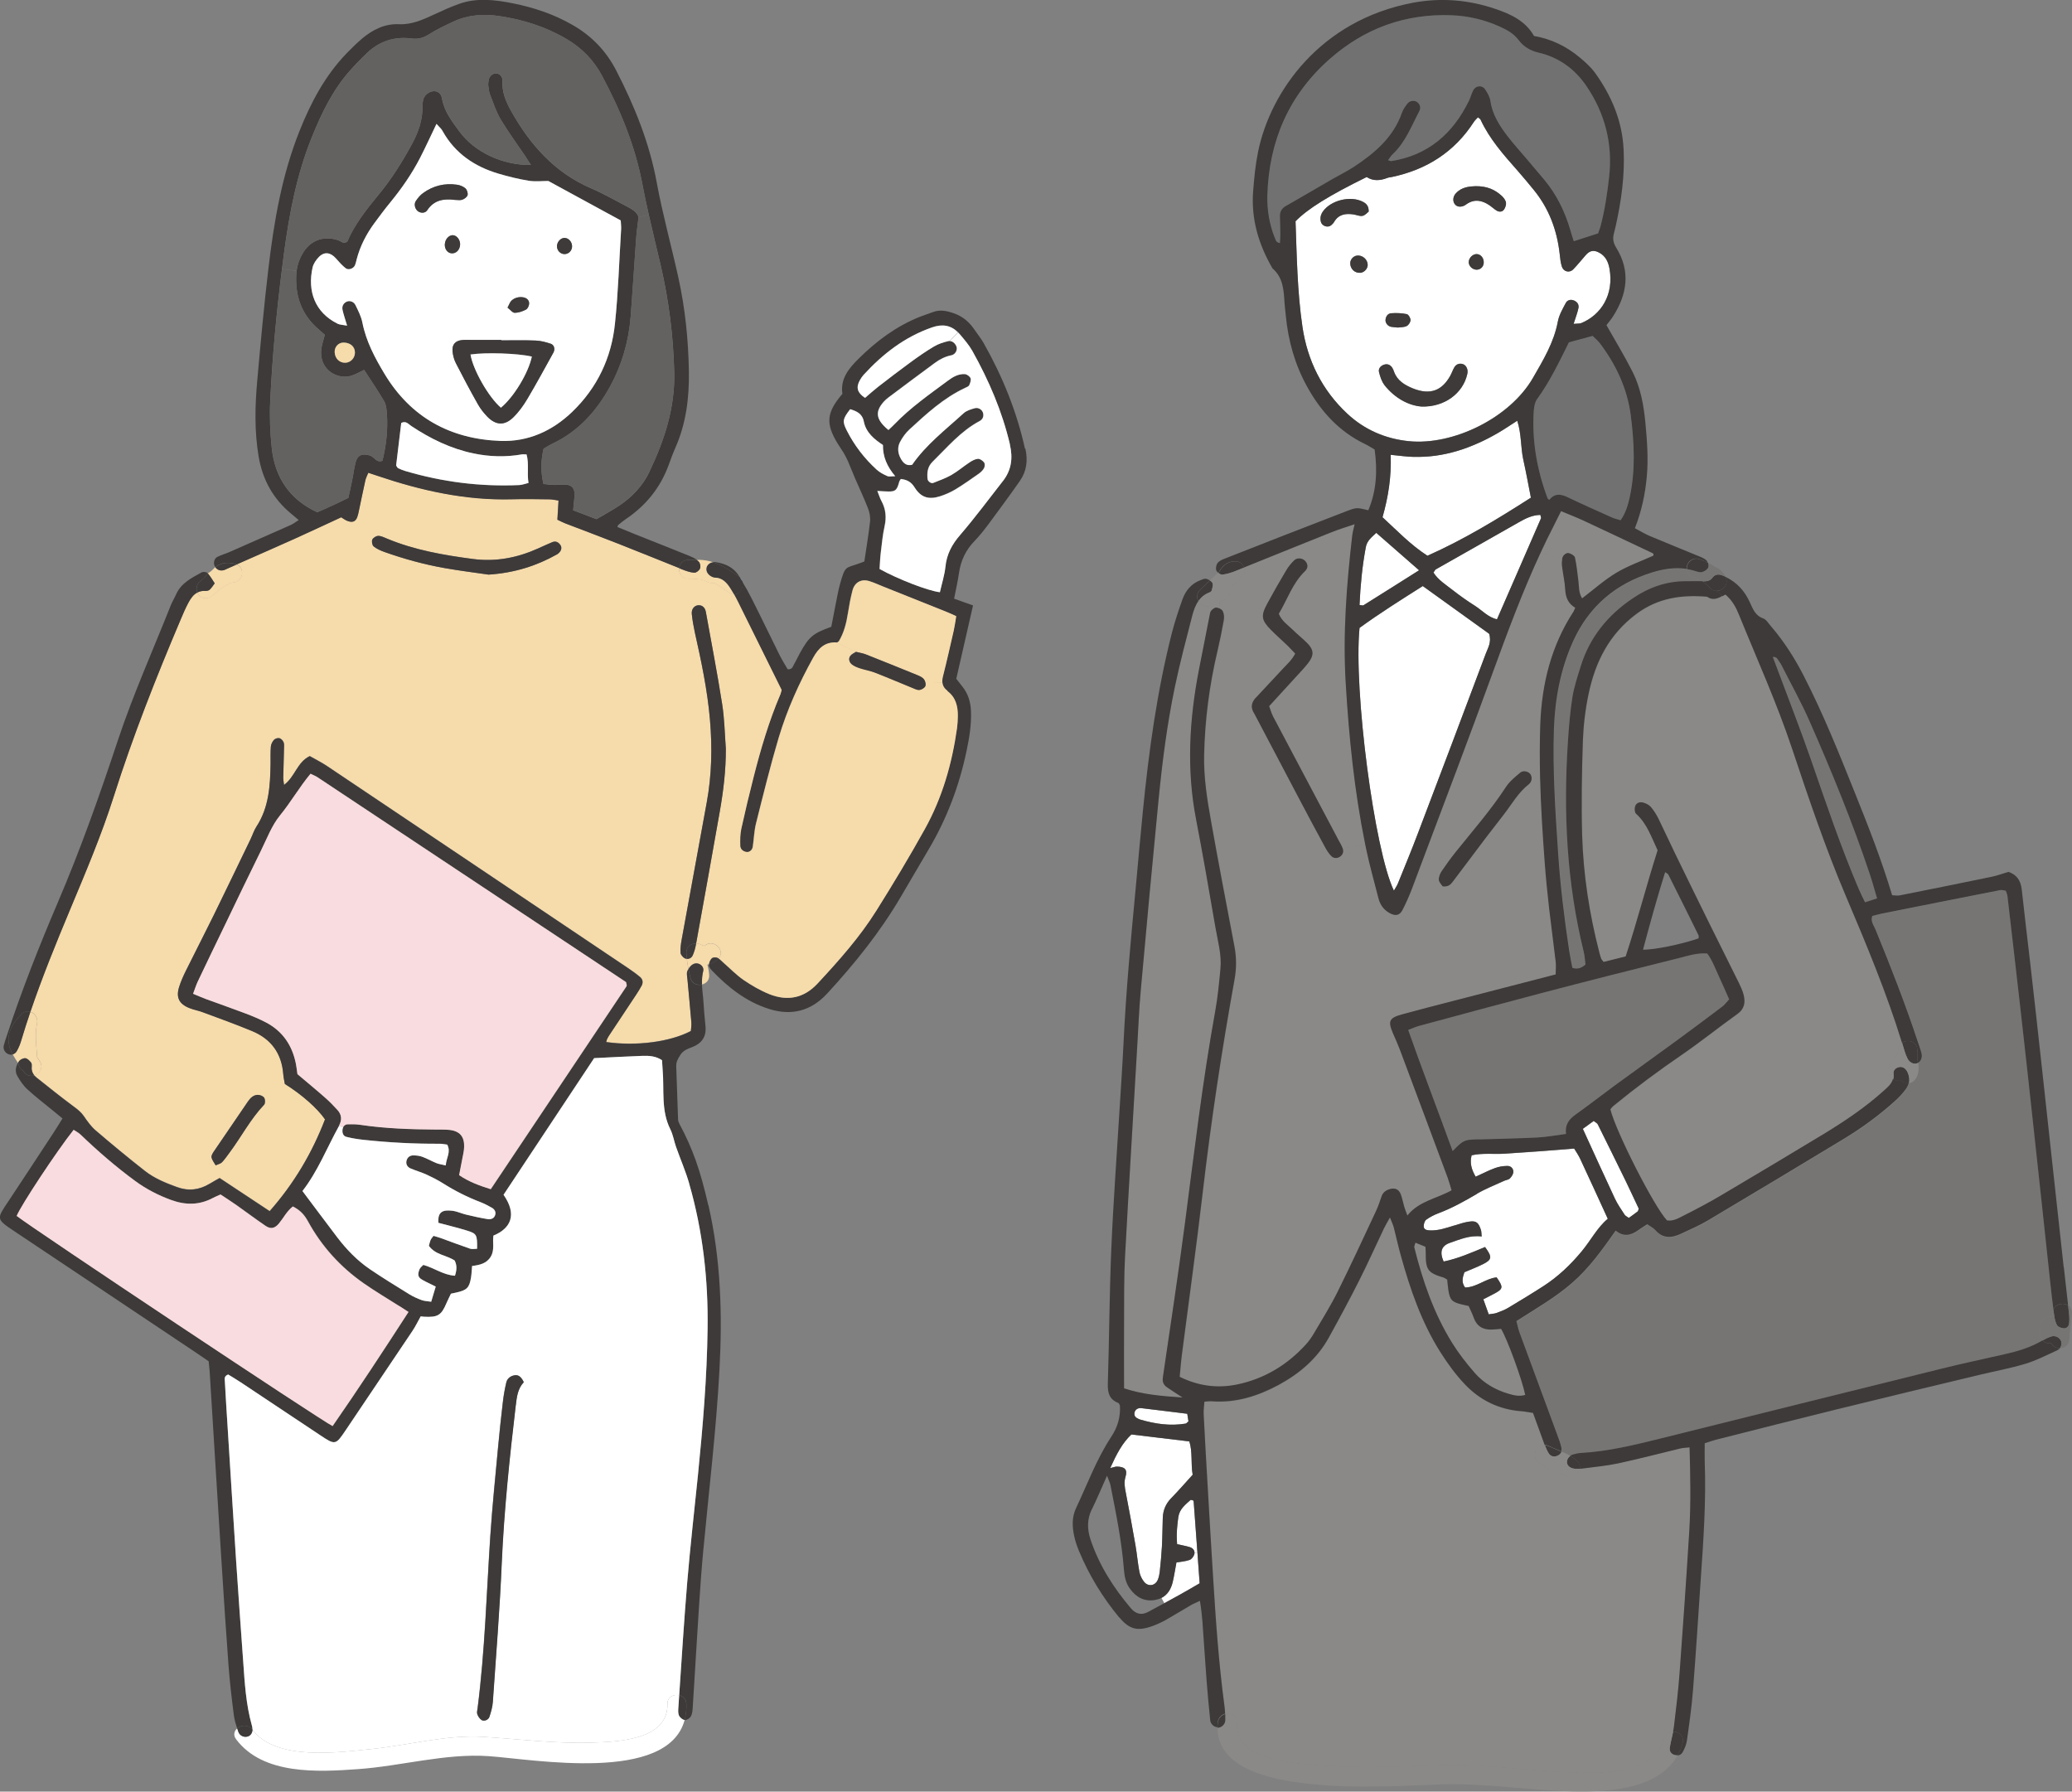 <?xml version="1.0" encoding="UTF-8"?>
<svg id="_レイヤー_2" data-name="レイヤー 2" xmlns="http://www.w3.org/2000/svg" viewBox="0 0 361.11 312.22">
  <rect x="0" y="0" width="361.11" height="312.22" fill="#808080" stroke="none"/>
  <defs>
    <style>
      .cls-1 {
        fill: #f6dbab;
      }

      .cls-1, .cls-2, .cls-3, .cls-4, .cls-5, .cls-6, .cls-7, .cls-8, .cls-9 {
        stroke-width: 0px;
      }

      .cls-2 {
        fill: #777574;
      }

      .cls-3 {
        fill: #646161;
      }

      .cls-4 {
        fill: #717171;
      }

      .cls-5 {
        fill: #f9dcdf;
      }

      .cls-6 {
        fill: #8b8988;
      }

      .cls-7 {
        fill: #3d3a39;
      }

      .cls-8 {
        fill: #7f9eca;
      }

      .cls-9 {
        fill: #fff;
      }
    </style>
  </defs>
  <g id="artwork">
    <g>
      <g>
        <path class="cls-9" d="M206.61,248.09c-2.7.45-5.33.05-7.92-.71-.09-.02-.17-.07-.26-.1-.44-.2-.8-.46-.73-1.02.07-.55.55-.94,1.21-.86,2.65.3,5.29.64,8,.98.08.52.15.95.21,1.32-.24.2-.36.38-.51.4Z"/>
        <path class="cls-9" d="M205.36,264.35c.19-1.37,1.25-2.17,2.14-2.97.23.04.34.03.4.08.07.04.12.14.13.22.22,2.96.44,5.92.65,8.86l-.52.04c0-.46-.34-.82-.83-.97-.69-.21-1.4-.33-2.2-.51-.16-1.66,0-3.21.21-4.75Z"/>
        <path class="cls-9" d="M205.66,277.89c-.91.51-1.82,1-2.73,1.5l-.51-.92c1.03-.53,1.64-1.5,1.94-2.75.25-1.07.42-2.16.65-3.42.73-.13,1.54-.18,2.29-.44.35-.12.71-.59.82-.97.03-.1.04-.2.04-.29l.52-.04c.13,1.8.26,3.59.39,5.37-1.23.71-2.32,1.36-3.42,1.97Z"/>
        <path class="cls-9" d="M193.49,255.83c1.1-2.44,2.09-4.35,3.68-5.85,3.37.4,6.63.79,10.1,1.21.6,1.78.24,3.83.59,5.81-1.25,1.37-2.45,2.76-3.73,4.07-.96.98-1.43,2.12-1.48,3.47-.05,1.66-.06,3.32-.15,4.98-.08,1.47-.22,2.94-.38,4.41-.05.45-.15.92-.32,1.34-.43,1.09-1.68,1.31-2.42.38-.38-.49-.69-1.11-.8-1.71-.3-1.54-.42-3.11-.69-4.65-.53-3.08-1.11-6.16-1.7-9.24-.17-.91-.32-1.75-.03-2.71.38-1.27-.16-1.76-1.59-1.76-.18,0-.36.08-1.08.26Z"/>
        <path class="cls-6" d="M207.79,107.31c.24-.92.55-1.83,1.08-2.57.5.88,1.73,1.38,2.66.45.18-.18.37-.36.55-.55.16.05.34.09.51.09l-.12,1.29c-.17-.06-.34-.11-.49-.12-.28-.03-.65.3-.89.55-.17.18-.2.51-.25.77-.63,3.17-1.25,6.34-1.87,9.5-1.68,8.68-2.2,17.38-.49,26.14,1.21,6.25,2.28,12.53,3.37,18.81.4,2.36,1.09,4.7.87,7.13-.23,2.48-.47,4.96-.91,7.42-2.24,12.36-3.69,24.83-5.32,37.28-1.17,8.87-2.53,17.72-3.81,26.57-.11.73.11,1.28.68,1.68.73.51,1.5.98,2.75,1.81-3.82-.26-6.98-.55-10.19-1.6,0-4.07-.02-7.85,0-11.63.03-3.79-.03-7.58.17-11.36.65-12.17,1.4-24.34,2.12-36.51.19-3.32.32-6.65.63-9.95.99-11.03,2.01-22.07,3.09-33.1.65-6.61,1.49-13.22,2.85-19.72.87-4.15,1.95-8.26,3.02-12.37Z"/>
        <path class="cls-7" d="M210.79,103.24c-.86.33-1.47.86-1.92,1.5-.32-.58-.33-1.32.28-1.93.57-.57,1.13-1.12,1.7-1.66.21.12.38.28.46.46.15.34-.03.86-.13,1.27-.03.15-.24.3-.4.36Z"/>
        <g>
          <path class="cls-9" d="M281.43,208.85c-1.84-3.93-3.63-7.88-5.57-12.12.73-.53,1.31-.95,1.89-1.37.32.26.6.38.71.59,1.65,3.31,3.28,6.62,4.9,9.94.76,1.58,1.5,3.17,2.24,4.74-.07.19-.08.41-.2.51-.49.4-1.02.75-1.53,1.12-.3-.23-.59-.35-.73-.56-.6-.93-1.25-1.85-1.71-2.84Z"/>
          <path class="cls-9" d="M253.48,213.55c-1.41.42-2.8.94-4.31.86-.47-.02-1.02-.11-1.04-.67-.02-.4.14-.98.43-1.19.66-.48,1.42-.86,2.19-1.15,2.34-.88,4.5-2.09,6.65-3.35,1.51-.88,3.15-1.52,4.74-2.25.33-.16.77-.18,1.01-.42.3-.29.59-.73.61-1.12.03-.61-.43-1.08-1.04-1.06-.71,0-1.46.12-2.14.37-1.11.4-2.18.96-3.39,1.51-.7-1.23-1.07-2.36-.7-3.74,1.94-.43,3.89-.15,5.8-.28,2.03-.14,4.06-.27,6.08-.42,1.93-.14,3.85-.3,5.99-.47.32.55.74,1.13,1.04,1.77,1.6,3.43,3.17,6.86,4.82,10.47-1.81,1.52-2.94,3.74-4.51,5.63-1.96,2.37-4.15,4.46-6.73,6.12-2.01,1.29-4.07,2.54-6.12,3.77-.63.38-1.33.63-2.02.89-.33.12-.7.13-1.37.24-.36-.98-.63-1.73-.94-2.62.74-.38,1.39-.7,2.01-1.04,1.45-.79,1.49-1.08.31-2.78-1.91.19-3.44,1.72-5.49,1.77-.67-.86-.47-1.72-.13-2.67,1.06-.46,2.19-.88,3.25-1.41,1.58-.8,1.61-1.25.35-2.98-2.36.98-4.71,2.01-7.22,2.53-.75-1.7-.38-2.77,1.12-3.27,1.73-.59,3.44-1.35,5.51-1.1-.05-.51-.03-.85-.13-1.15-.42-1.25-.8-1.6-1.95-1.45-.9.11-1.78.42-2.66.69Z"/>
          <path class="cls-4" d="M222.15,41.34c-.92-2.35-1.33-4.8-1.25-7.32.28-9.43,3.73-17.45,10.84-23.72,6.07-5.37,13.21-7.98,21.34-7.64,2.88.12,5.66.79,8.3,1.97,1.27.57,2.45,1.21,3.33,2.38.84,1.13,2.07,1.83,3.44,2.16,3.6.84,6.38,2.89,8.4,5.89,3.21,4.76,4.56,10.03,3.91,15.79-.32,2.85-.74,5.67-1.46,8.45-.13.53-.35,1.03-.46,1.37-1.49.48-2.78.9-4.24,1.37-.18-.58-.4-1.23-.59-1.9-.93-3.23-2.38-6.2-4.54-8.8-1-1.21-2.02-2.4-3.04-3.6-1.13-1.34-2.32-2.63-3.39-4.03-1.41-1.83-2.64-3.77-2.98-6.16-.1-.69-.51-1.37-.91-1.98-.51-.77-1.62-.67-2.06.15-.31.56-.45,1.21-.73,1.79-2.8,5.75-7.13,9.54-13.59,10.57-.08.01-.18-.05-.54-.17.36-.48.55-.8.81-1.04,2.22-2.07,3.26-4.88,4.63-7.48.28-.53.2-1.09-.27-1.52-.44-.42-1.32-.39-1.74.13-.4.49-.8,1.04-1,1.63-1.48,4.26-4.7,6.99-8.27,9.37-1.23.82-2.57,1.47-3.85,2.2-2.71,1.57-5.42,3.16-8.14,4.71-.73.42-1.03,1.01-1.01,1.81.02,1.01.06,2.03.07,3.04,0,.53-.04,1.06-.07,1.6-.73-.09-.78-.64-.92-1.02Z"/>
          <path class="cls-9" d="M237.51,35.16c-2.14-1.11-5.55-.27-6.95,1.68-.4.56-.53,1.16-.36,1.82.2.73,1.19,1.08,1.77.61.2-.17.4-.37.54-.6.77-1.32,1.98-1.5,3.33-1.31.54.07,1.1.36,1.6.26.44-.07.81-.54,1.09-.74.03-1-.43-1.42-1.02-1.72ZM225.79,38.55c2.12-2.18,5.87-4.49,12.4-7.71,1.07.71,2.31.65,3.57.16.26-.1.54-.11.81-.17,6.06-1.28,10.9-4.35,14.29-9.6.2-.3.47-.54.71-.8.19.17.38.26.45.39,1.57,3.41,4.03,6.16,6.47,8.92.97,1.11,1.92,2.24,2.85,3.39,2.63,3.25,4.02,7,4.48,11.13.08.73.15,1.48.37,2.17.28.91,1.33,1.17,1.98.5.76-.78,1.45-1.64,2.17-2.47.74-.86,1.46-.96,2.43-.41,1.07.6,1.52,1.63,1.72,2.71.84,4.59-1.48,8.11-4.88,9.52-.3.13-.69.08-1.37.15.36-1.16.67-1.93.84-2.73.13-.59-.15-1.07-.74-1.33-.6-.26-1.19-.09-1.45.4-.56,1.05-1.19,2.13-1.4,3.28-.68,3.63-2.55,6.7-4.34,9.81-4.03,6.98-13.92,11.8-21.64,11.01-4.04-.42-7.67-1.97-10.68-4.76-4.43-4.12-6.98-9.28-7.85-15.2-.9-6.12-.98-12.31-1.2-18.37ZM262.1,36.53c.24-.34.42-.84.36-1.23-.07-.41-.39-.84-.71-1.14-1.19-1.11-2.59-1.74-4.61-1.72-1.03.04-2.42.13-3.44,1.27-.47.52-.55,1.27-.22,1.78.34.53.97.66,1.7.33.17-.07.31-.2.46-.3,1.33-.88,2.62-.63,3.87.2.46.3.86.71,1.33.98.42.25.96.24,1.25-.18ZM258.59,45.81c.05-.81-.48-1.49-1.2-1.53-.69-.03-1.39.63-1.41,1.37-.03.71.65,1.36,1.39,1.35.67-.01,1.18-.51,1.23-1.19ZM255.76,64.96c.1-.71-.28-1.39-.87-1.54-.61-.15-1.11.06-1.42.58-.28.47-.45,1.01-.72,1.49-1.37,2.44-3.37,3.48-6.57,2.16-1.37-.57-2.66-1.33-3.21-2.86-.09-.26-.19-.53-.34-.75-.36-.51-.88-.69-1.45-.49-.57.2-.98.69-.84,1.27.2.79.46,1.64.95,2.26,1.81,2.27,4.18,3.57,6.5,3.75,4.01.1,7.17-2.33,7.93-5.61.03-.09.04-.18.05-.27ZM245.82,55.78c0-.36-.36-.98-.66-1.04-.88-.17-1.81-.22-2.71-.15-.59.04-.94.55-.99,1.17-.03.53.42,1.09.96,1.19.36.07.73.09,1.18.13.47-.07,1.07-.03,1.54-.26.33-.16.67-.68.67-1.04ZM237.06,47.54c.73-.05,1.36-.77,1.3-1.48-.07-.93-.98-1.66-1.9-1.52-.63.09-1.15.69-1.14,1.33,0,.98.79,1.74,1.74,1.66Z"/>
          <path class="cls-4" d="M269.71,86.84c-1.87-4.98-2.78-10.11-2.39-15.44.05-.61.19-1.32.54-1.81,2.22-3.08,3.85-6.49,5.56-9.91,1.33-.36,2.65-.73,4.13-1.12.4.4.9.79,1.27,1.28,2.82,3.75,4.78,7.86,5.38,12.56.61,4.78.85,9.55-.19,14.31-.3,1.35-.68,2.67-1.57,3.97-.51-.15-1.02-.26-1.5-.47-2.61-1.17-5.21-2.33-7.79-3.56-1.22-.59-2.28-.65-3.15.49-.17-.16-.28-.2-.3-.28Z"/>
          <path class="cls-9" d="M247.32,99.38c-3.31,2.09-6.49,4.11-9.69,6.1-.12.07-.35-.02-.69-.05.15-3.39.47-6.76,1.1-10.1.2-1.08.99-1.69,1.82-2.47,2.49,2.18,4.9,4.28,7.46,6.52Z"/>
          <path class="cls-9" d="M268.56,90.33c-2.53,5.83-5.06,11.65-7.67,17.6-1.54-.33-2.59-1.56-3.87-2.37-1.33-.84-2.61-1.74-3.84-2.71-1.21-.94-2.54-1.77-3.36-3.06.21-.29.28-.49.42-.57,4.8-2.73,9.62-5.44,14.42-8.18,1.19-.68,2.38-1.28,3.78-1.3.05.26.16.46.11.59Z"/>
          <path class="cls-9" d="M242.93,155.21c-3.41-7.04-7.05-35.05-5.99-45.78,3.5-2.55,7.22-4.88,11.03-7.3,4.12,2.96,7.94,5.71,11.57,8.32.45,1.47-.22,2.45-.59,3.46-3.92,10.45-7.87,20.89-11.83,31.32-1.11,2.94-2.31,5.83-3.49,8.74-.16.4-.42.75-.69,1.24Z"/>
          <path class="cls-9" d="M261.01,75.48c1.1-.63,2.15-1.36,3.41-2.16.76,2.31.57,4.62,1.06,6.81.48,2.15.87,4.31,1.32,6.6-5.82,3.73-11.69,7.3-18.03,10.12-2.98-1.93-5.31-4.4-7.83-6.71,1.02-3.6,1.56-7.12,1.42-10.88,1.49.14,2.73.34,3.98.36,1.29.02,2.59-.03,3.85-.21,1.27-.17,2.54-.46,3.77-.82,1.23-.36,2.44-.83,3.61-1.35,1.18-.52,2.32-1.12,3.44-1.76Z"/>
          <path class="cls-6" d="M253.06,234.02c-3.19-5.14-5.13-10.8-6.59-16.65-.03-.15.08-.33.2-.79.66.27,1.17.47,1.74.71.01.36.05.71.05,1.08-.01,2.96.36,3.46,3.15,4.3.16.05.31.17.59.34.06.55.1,1.19.2,1.81.27,1.74.63,2.12,2.39,2.53.35.08.71.15,1.15.26.3.67.63,1.32.87,2.01.53,1.53,1.63,2.16,3.19,2.1.55-.02,1.09-.09,1.59-.13,1.1,1.82,3.71,8.99,4.21,11.52-1,.3-1.98.08-2.94-.21-2.26-.67-4.27-1.83-5.82-3.58-1.45-1.66-2.83-3.42-3.99-5.29Z"/>
          <path class="cls-6" d="M288.16,96.88c-2.16.98-4.43,1.77-6.45,2.98-2.09,1.26-3.93,2.92-5.95,4.45-.63-1-.52-2.03-.65-3.02-.17-1.37-.31-2.75-.6-4.1-.07-.32-.62-.63-1.01-.75-.5-.15-1.11.36-1.2.91l-3.76-1.02c.73-1.57,1.49-3.13,2.28-4.67.41-.81.81-1.62,1.27-2.54,1.38.58,2.67,1.07,3.92,1.65,4.01,1.87,8.01,3.77,12.01,5.66.08.04.16.12.19.2.02.07-.03.17-.05.26Z"/>
          <path class="cls-6" d="M300.73,103.6c1.21,1.03,1.85,2.26,2.37,3.54,3.15,7.79,6.62,15.44,9.28,23.42,2.86,8.59,5.76,17.15,9.3,25.49,3.58,8.44,7.12,16.89,9.82,25.66-.39.27-.67.71-.69,1.32-.04.79-.82,1.89-1.31,2.4-.9.94-.4,2.17.45,2.67-.23.83-.9,1.4-1.56,2-3.23,2.93-6.84,5.34-10.55,7.6-5.93,3.59-11.87,7.15-17.83,10.66-2.14,1.27-4.35,2.43-6.57,3.55-.88.44-1.79,1-2.87.82-2.22-2.34-8.9-15.42-9.87-19.36.16-.18.32-.42.53-.59,3.86-3.16,7.86-6.13,11.98-8.95,3.27-2.24,6.37-4.75,9.6-7.05,1.29-.92,1.44-2.06,1.11-3.39-.18-.71-.49-1.39-.82-2.05-1.68-3.4-3.38-6.77-5.05-10.16-2.04-4.14-4.07-8.28-6.09-12.43-.97-1.99-1.88-4.01-2.86-5.99-.36-.74-.81-1.47-1.35-2.09-.34-.38-.9-.65-1.4-.77-.56-.14-1.17.1-1.34.7-.11.38-.08,1.02.16,1.25,1.93,1.74,2.69,4.14,3.77,6.38-1.97,6.16-3.56,12.41-5.57,18.5-1.43.36-2.67.66-3.85.96-.21-.28-.36-.42-.42-.58-.13-.34-.23-.7-.32-1.06-1.74-6.73-2.81-13.58-3-20.52-.15-5.44-.05-10.9.13-16.34.09-2.75.43-5.54,1-8.23,1.17-5.56,3.56-10.37,8.33-13.92,3.77-2.81,7.88-3.35,12.31-3,.98.69,1.86.31,2.7-.14.17-.09.34-.19.51-.28Z"/>
          <path class="cls-6" d="M247.49,151.21c4.27-11.33,8.57-22.64,12.71-34.02,2.57-7.05,5.18-14.08,8.34-20.88l3.76,1.02c-.07.44-.09.92-.04,1.37.17,1.37.49,2.74.56,4.12.07,1.39.58,2.44,1.74,3.1-.13.32-.18.51-.28.65-3.91,5.97-5.55,12.64-5.81,19.67-.11,3.13-.11,6.25-.03,9.38l-1.53.03c0-.26-.07-.52-.22-.73-.32-.47-1.23-.7-1.74-.28-.9.75-1.88,1.53-2.5,2.5-2.62,4.02-5.77,7.61-8.76,11.34-.86,1.08-1.67,2.19-2.44,3.33-.13.21-.26.44-.36.69l-3.42-1.29Z"/>
          <path class="cls-6" d="M225.2,95.54c2.3-.93,4.59-1.86,6.9-2.77,1.27-.51,2.58-.9,4.01-1.39-.17.8-.34,1.4-.42,2.01-.98,8.53-1.65,17.07-1.13,25.7.57,9.41,1.51,18.77,3.38,28l-3.93.79c-.18-.52-.49-.99-.74-1.48-3.8-7.17-7.61-14.34-11.39-21.52-.29-.55-.44-1.17-.69-1.81,1.62-1.78,3.18-3.48,4.73-5.17.69-.75,1.39-1.49,2.02-2.28,1.14-1.43,1.08-2.38-.2-3.62-.79-.78-1.66-1.47-2.44-2.24-.84-.83-1.9-1.48-2.43-2.79,1.49-2.47,2.38-5.33,4.58-7.44.56-.54.52-1.21.05-1.73-.39-.43-1.03-.59-1.56-.39l-.75-1.86Z"/>
          <path class="cls-6" d="M212.59,104.73c.54.03,1.08-.2,1.45-.78.34-.55.57-1.35.9-2.03.38-.33.78-.65,1.19-.96.67-.51.9-1.37.69-2.05,2.79-1.12,5.58-2.25,8.38-3.38l.75,1.86c-.15.06-.3.15-.42.28-.52.51-.99,1.1-1.36,1.72-1.13,1.91-2.23,3.83-3.29,5.77-1.17,2.16-1.06,2.9.67,4.64.91.92,1.89,1.77,2.82,2.67.46.44.88.9,1.37,1.42-.54,1.08-1.37,1.81-2.12,2.61-1.57,1.69-3.15,3.37-4.72,5.06-.79.84-.97,1.76-.3,2.76.1.16.18.32.26.49,2.58,4.9,5.15,9.8,7.74,14.7,1.42,2.69,2.86,5.38,4.31,8.05.3.57.65,1.13,1.09,1.59.4.44.99.49,1.52.16.52-.33.71-.87.51-1.44l3.93-.79c.05.28.11.55.17.83.61,2.89,1.42,5.73,2.14,8.59.28,1.13.86,2.01,1.9,2.6,1.02.59,1.78.51,2.31-.52.63-1.23,1.19-2.5,1.68-3.79.45-1.2.9-2.4,1.35-3.59l3.42,1.29c-.1.28-.17.57-.15.83.03.44.49.85.67,1.13,1,.13,1.41-.33,1.81-.88,1.92-2.57,3.86-5.14,5.8-7.7,1-1.32,2.03-2.62,3.04-3.93,1.4-1.81,2.51-3.85,4.37-5.29.33-.26.48-.64.48-1.02l1.53-.03c.12,4.91.44,9.81.8,14.71.2,2.67.47,5.33.77,8,.36,3.12.79,6.22,1.15,9.34.08.7,0,1.42-.01,2.16-6.08,1.57-11.97,3.09-17.86,4.62-2.95.76-5.9,1.52-8.84,2.32-2.33.63-2.57,1.16-1.66,3.31.4.94.83,1.86,1.19,2.81,2.79,7.43,5.56,14.86,8.33,22.31.25.68.44,1.39.7,2.25-2.55,1.45-5.64,1.84-7.71,4.39-.25-.69-.43-1.1-.55-1.54-.21-.71-.33-1.44-.59-2.13-.34-.92-1.05-1.2-2.01-.9-.65.21-1.13.57-1.35,1.26-.29.87-.59,1.75-.98,2.58-2.2,4.68-4.36,9.38-6.66,14-1.23,2.48-2.71,4.84-4.11,7.22-.42.71-.9,1.41-1.45,2.01-3.27,3.58-7.26,5.98-12.02,6.96-3.44.71-6.76.24-9.96-1.35.13-1.43.23-2.71.4-3.97,1.2-9.34,2.51-18.67,3.6-28.02,1.45-12.48,3.33-24.89,5.56-37.25.35-1.93.35-3.85-.02-5.78-1.38-7.25-2.78-14.5-4.07-21.78-.68-3.81-1.3-7.65-1.21-11.55.13-6.12.92-12.14,2.32-18.1.42-1.79.79-3.6,1.11-5.42.09-.51.03-1.14-.2-1.59-.1-.2-.36-.36-.63-.47l.12-1.29Z"/>
          <path class="cls-6" d="M269.25,251.88c-.61-.04-1.19.22-1.54.8-.44.75-.22,1.91.6,2.3.23.11.46.2.7.3.18.23.4.44.65.61.31.2.67.26,1.02.22.13.06.28.12.41.18.34.16.68.32,1.02.5.19.1.85.61.36.17,1.15,1.02,2.69.13,2.88-1,.15,0,.3-.02.44-.04,2.1-.28,4.22-.46,6.29-.91,3.6-.78,7.17-1.72,10.76-2.58.49-.11,1-.12,1.64-.2.14,4.99.24,9.79-.05,14.58-.51,8.29-1.09,16.58-1.7,24.86-.22,3.03-.59,6.06-.96,9.08-.04.33-.09.66-.16.99-.68-.02-1.37.34-1.61,1.19-2.12,7.32-14.44,6.07-20.17,5.72-6.23-.39-12.27-1.26-18.53-1.04-7.34.25-14.68.58-22.01-.01-4.26-.35-14.33-1.08-13.67-7.36.14-1.32-1.06-1.83-2.07-1.53-.02-.46-.06-.92-.12-1.38-1.02-7.51-1.52-15.06-1.99-22.63-.32-5.25-.63-10.51-.94-15.76-.24-4.15-.48-8.3-.69-12.45-.03-.7.08-1.41.13-2.15.55-.03.92-.09,1.27-.07,4.2.32,8.06-.91,11.68-2.86,3.62-1.95,6.72-4.58,8.74-8.26,1.83-3.31,3.62-6.64,5.33-10.02,1.5-2.96,2.85-6,4.28-9,.26-.57.6-1.1,1.04-1.89.3.78.55,1.27.68,1.78.42,1.61.77,3.23,1.21,4.84,1.63,5.89,3.61,11.65,6.9,16.85,1.23,1.93,2.6,3.83,4.17,5.5,2.67,2.86,6.04,4.51,10,4.8.63.05,1.26.18,1.97.29.65,1.78,1.27,3.52,1.91,5.24.04.11.09.23.13.34Z"/>
          <path class="cls-2" d="M273.52,165.73c-.84-5.66-1.54-11.34-1.93-17.06-.48-7.19-.97-14.38-.73-21.59.18-5.3,1.15-10.46,3.36-15.33,2.75-6.08,7.44-10.02,13.77-11.96,1.95-.6,3.97-.93,5.99-.61.05.69.55,1.27,1.23,1.51.51.18.98.37,1.41.62-.92,0-1.83.02-2.75.01-3.44-.01-6.51,1.09-9.34,3.01-4.35,2.95-7.5,6.81-9.05,11.88-.54,1.76-1.14,3.53-1.43,5.33-.4,2.55-.61,5.13-.78,7.71-.82,12.33-.22,24.54,2.74,36.6.2.77.23,1.6.32,2.28-.75.65-1.4.86-2.29.57-.19-1-.4-1.98-.55-2.97Z"/>
          <path class="cls-2" d="M309.87,116.86c-.28-.76-.57-1.52-.89-2.36.71-.06.83.42,1.06.72.22.29.42.61.58.94,1.62,3.21,3.37,6.35,4.82,9.64,3.81,8.69,7.41,17.47,10.43,26.47.44,1.31.79,2.64,1.29,4.3-.8.26-1.37.44-2.1.68-.4-.84-.78-1.56-1.09-2.3-3.1-7.29-5.64-14.8-8.24-22.29-1.84-5.3-3.89-10.53-5.85-15.8Z"/>
          <path class="cls-2" d="M273.68,253.72c-.49-.3-1.01-.53-1.54-.74.06-.18.07-.38.03-.58-.17-.81-.47-1.59-.76-2.36-2.17-5.89-4.36-11.77-6.52-17.67-.24-.66-.38-1.37-.57-2.07,3.38-2.19,6.76-4.1,9.69-6.65,3-2.61,5.28-5.83,7.61-9.12,1.42,1.17,2.68.82,3.92-.07.51-.37,1.05-.7,1.58-1.04.53.37,1.05.62,1.41,1.02,1.34,1.54,2.89,1.39,4.51.62,1.58-.75,3.21-1.44,4.71-2.34,7.93-4.72,15.84-9.47,23.74-14.25,3.16-1.92,6.14-4.12,8.88-6.6.67-.61,1.31-1.3,1.84-2.04.24-.34.4-.7.49-1.08.64-.08,1.14-.58,1.41-1.22.29-.7.32-1.54.19-2.31.54-.3.79-.96.59-1.71-.16-.63-.4-1.23-.6-1.85-2.2-6.67-4.76-13.2-7.42-19.69-.29-.71-.88-1.41-.55-2.34.57-.14,1.11-.3,1.64-.41,6.88-1.37,13.75-2.74,20.64-4.09.32-.07.68.07,1,.11.12.38.24.64.28.9.75,6.51,1.52,13.03,2.25,19.54.83,7.34,1.64,14.68,2.43,22.03.93,8.53,1.83,17.07,2.76,25.61.18,1.63.36,3.26.57,4.89-.08.18-.13.4-.13.63,0,.13-.02.26-.03.4-.02.06-.05.17-.08.25-1.29-.32-2.62,1.1-2.01,2.3-.28.59-.09,1.35.36,1.82-2.05,1.23-4.3,1.89-6.61,2.41-3.69.83-7.38,1.62-11.05,2.53-16.29,4.02-32.57,8.09-48.85,12.14-4.57,1.13-9.13,2.25-13.86,2.53-.45.03-.92.11-1.35.24-.22.06-.4.15-.57.28Z"/>
          <path class="cls-2" d="M301.37,174.14c-.44.47-.76.92-1.18,1.25-2.65,2-5.31,3.99-7.99,5.95-3.58,2.61-7.18,5.19-10.76,7.81-2.3,1.68-4.54,3.44-6.86,5.09-1.14.82-1.87,1.76-1.64,3.36-1.72.22-3.36.53-5,.62-3.23.17-6.46.22-9.69.32-.28,0-.55,0-.83,0-2.25.07-2.39.14-4.24,2.05-2.61-7.15-5.25-14.02-7.75-21.12.75-.28,1.31-.55,1.91-.71,7.13-1.93,14.25-3.87,21.39-5.73,7.94-2.07,15.9-4.1,23.86-6.08,1.59-.4,3.19-.94,4.98-.81.88,1.18,1.37,2.57,1.99,3.89.63,1.33,1.2,2.69,1.83,4.1Z"/>
          <path class="cls-7" d="M360.61,229.05c.05.54.06,1.1-.01,1.64-.07.5-.47.86-.96.8-.41-.04-.97-.24-1.15-.55-.3-.55-.42-1.22-.51-1.85-.04-.3-.07-.59-.11-.88.41-1.01,1.74-1.25,2.56-.72.06.53.12,1.04.17,1.57Z"/>
          <path class="cls-7" d="M359.19,233.67c.17.38.09.9-.19,1.28-.61,0-1.23-.29-1.53-.88-.37.08-.76.03-1.14-.19-.13-.07-.24-.17-.35-.28.04-.01.07-.04.11-.06.39-.24.81-.43,1.25-.59.77-.29,1.55.03,1.85.72Z"/>
          <path class="cls-2" d="M361.11,228.84c0,.19-.02.37-.04.55-.09,1.31-.38,2.61-.41,3.93-.02,1.08-.84,1.62-1.66,1.63.28-.38.36-.9.19-1.28-.3-.69-1.08-1.01-1.85-.72-.43.15-.86.35-1.25.59-.04.02-.07.05-.11.06-.44-.47-.64-1.23-.36-1.82-.61-1.2.71-2.62,2.01-2.3.03-.08.06-.19.08-.25.01-.13.03-.26.03-.4,0-.24.05-.45.13-.63.03.3.07.59.11.88.09.63.2,1.31.51,1.85.18.31.73.51,1.15.55.49.06.9-.3.96-.8.07-.54.07-1.1.01-1.64-.05-.53-.11-1.04-.17-1.57.4.26.69.71.67,1.35Z"/>
          <path class="cls-7" d="M331.95,183.23c-.15-.51-.3-1.01-.46-1.52.98-.68,2.67-.25,2.67,1.32v1.56c.05.2.1.4.13.61-.07.05-.15.09-.24.11-.55.18-1.25-.16-1.59-.81-.21-.41-.38-.85-.51-1.29Z"/>
          <path class="cls-7" d="M329.95,188.1c.09-.3.11-.62.07-1-.07-.59.37-1.02.98-1.15.63-.13,1.19.26,1.49.96.27.63.34,1.24.22,1.83-.21.03-.43.02-.67-.04-.3-.08-.56-.25-.76-.46-.46.18-.93.1-1.33-.13Z"/>
          <path class="cls-6" d="M329.49,185.43c.49-.51,1.27-1.61,1.31-2.4.03-.61.3-1.05.69-1.32.15.51.31,1.01.46,1.52.13.44.3.88.51,1.29.34.65,1.04.99,1.59.81.09-.03.17-.07.24-.11.14.77.1,1.61-.19,2.31-.27.64-.77,1.14-1.41,1.22.13-.59.05-1.2-.22-1.83-.3-.7-.86-1.09-1.49-.96-.61.13-1.06.55-.98,1.15.05.38.02.7-.07,1-.86-.5-1.35-1.72-.45-2.67Z"/>
          <path class="cls-7" d="M310.61,116.15c-.16-.33-.36-.65-.58-.94-.23-.3-.34-.78-1.06-.72.32.85.61,1.6.89,2.36,1.96,5.26,4.01,10.49,5.85,15.8,2.59,7.49,5.13,14.99,8.24,22.29.31.74.69,1.46,1.09,2.3.73-.24,1.3-.42,2.1-.68-.49-1.66-.85-2.99-1.29-4.3-3.02-9.01-6.61-17.78-10.43-26.47-1.44-3.29-3.19-6.43-4.82-9.64ZM359.68,220.79c.25,2.22.51,4.46.75,6.69-.82-.53-2.15-.29-2.56.72-.21-1.63-.39-3.26-.57-4.89-.92-8.54-1.82-17.07-2.76-25.61-.79-7.35-1.6-14.69-2.43-22.03-.73-6.51-1.5-13.03-2.25-19.54-.03-.26-.16-.52-.28-.9-.32-.04-.67-.18-1-.11-6.88,1.35-13.76,2.71-20.64,4.09-.53.11-1.06.27-1.64.41-.33.94.26,1.64.55,2.34,2.66,6.49,5.22,13.02,7.42,19.69.2.62.44,1.22.6,1.85.19.75-.05,1.41-.59,1.71-.03-.21-.07-.42-.13-.61v-1.56c0-1.57-1.69-2-2.67-1.32-2.7-8.77-6.24-17.22-9.82-25.66-3.54-8.34-6.43-16.9-9.3-25.49-2.65-7.98-6.12-15.63-9.28-23.42-.52-1.28-1.16-2.51-2.37-3.54-.17.09-.34.18-.51.28l-1.08-.9c1.11,0,2.25-1.17,1.6-2.46,1.97.94,3.31,2.42,4.21,4.36.54,1.16.93,2.37,2.36,2.88.54.19.92.87,1.35,1.36,2.24,2.6,4.08,5.47,5.65,8.52,3.43,6.65,6.21,13.6,8.99,20.54,2.34,5.82,4.63,11.65,6.48,17.82.45.01.9.11,1.32.03,5.33-1.06,10.68-2.14,16-3.24.98-.2,1.94-.56,2.95-.86,1.47.49,2.15,1.54,2.32,3.08.45,4.22.98,8.43,1.46,12.66.69,6.06,1.37,12.11,2.03,18.17.64,5.78,1.27,11.57,1.89,17.34.65,5.88,1.29,11.75,1.93,17.63Z"/>
          <path class="cls-7" d="M298.4,100.72c.63-.82,1.33-.67,2.2-.27.05.02.09.05.14.07.65,1.29-.48,2.46-1.6,2.46-.48,0-.96-.22-1.28-.73-.09-.06-.17-.12-.25-.2-.3-.3-.63-.54-.98-.74h.3c.57,0,1.09-.08,1.48-.58Z"/>
          <path class="cls-2" d="M295.22,100.68c-.69-.24-1.19-.82-1.23-1.51.55.08,1.1.22,1.64.4.34.11.77.22,1.07.1.39-.14.88-.44,1-.79.07-.22.05-.54-.05-.82.45.22.88.47,1.29.75.79.27,1.33.88,1.76,1.64.01.02.03.05.03.07-.05-.02-.09-.05-.14-.07-.87-.4-1.56-.55-2.2.27-.38.5-.91.58-1.48.58h-.3c-.43-.25-.9-.44-1.41-.62Z"/>
          <path class="cls-7" d="M294.04,98.61c.23-.85,1.2-1.48,2.07-1.18.54.18,1.06.38,1.55.63.09.28.12.6.05.82-.13.35-.61.65-1,.79-.3.11-.73.01-1.07-.1-.55-.18-1.1-.32-1.64-.4-.02-.18,0-.36.05-.56Z"/>
          <path class="cls-7" d="M291.61,301.74c1,.03,1.99.84,1.64,2.08-.22.76-.51,1.46-.88,2.09-.18.01-.37-.01-.57-.07-.62-.2-.89-.71-.79-1.29.15-.94.4-1.87.59-2.8Z"/>
          <path class="cls-7" d="M274.25,253.44c.44-.13.9-.22,1.35-.24,4.73-.28,9.29-1.39,13.86-2.53,16.29-4.05,32.57-8.12,48.85-12.14,3.67-.91,7.37-1.7,11.05-2.53,2.31-.52,4.56-1.19,6.61-2.41.11.11.22.21.35.28.38.22.77.27,1.14.19.3.59.92.88,1.53.88-.11.16-.27.28-.45.37-1.84.84-3.66,1.78-5.58,2.36-2.65.8-5.37,1.29-8.07,1.94-8.24,1.98-16.5,3.95-24.73,5.98-7.07,1.74-14.13,3.54-21.19,5.33-.53.14-1.04.33-1.87.59,0,1.2-.03,2.21,0,3.21.26,6.84-.22,13.65-.69,20.47-.44,6.45-.84,12.89-1.35,19.33-.23,2.94-.65,5.87-1.06,8.78-.1.71-.4,1.43-.75,2.06-.19.34-.52.53-.9.55.36-.63.65-1.33.88-2.09.36-1.24-.64-2.05-1.64-2.08.07-.33.12-.66.16-.99.37-3.02.73-6.05.96-9.08.61-8.28,1.19-16.57,1.7-24.86.29-4.79.19-9.58.05-14.58-.63.07-1.15.08-1.64.2-3.58.86-7.15,1.8-10.76,2.58-2.07.44-4.19.63-6.29.91-.14.02-.29.03-.44.04.08-.45-.05-.94-.51-1.37-.37-.35-.76-.63-1.17-.87.16-.12.35-.22.57-.28Z"/>
          <path class="cls-7" d="M273.09,254.81c0-.43.21-.83.59-1.09.4.24.79.52,1.17.87.45.43.59.92.51,1.37-.22.01-.45.02-.67.01-.96-.03-1.58-.49-1.6-1.17Z"/>
          <path class="cls-7" d="M269.92,253.29c-.28-.44-.48-.92-.67-1.41.26.01.52.08.77.2.71.34,1.43.6,2.12.9-.11.32-.38.59-.75.73-.57.22-1.15.09-1.47-.42Z"/>
          <path class="cls-6" d="M267.71,252.68c.34-.59.93-.84,1.54-.8.19.49.39.97.67,1.41.32.51.9.65,1.47.42.38-.14.65-.41.75-.73.53.21,1.05.45,1.54.74-.38.26-.6.66-.59,1.09.01.67.64,1.14,1.6,1.17.22,0,.44,0,.67-.01-.19,1.14-1.73,2.03-2.88,1,.48.44-.17-.07-.36-.17-.34-.18-.67-.34-1.02-.5-.13-.06-.28-.12-.41-.18-.35.04-.71-.02-1.02-.22-.24-.17-.46-.38-.65-.61-.24-.09-.47-.19-.7-.3-.82-.4-1.04-1.56-.6-2.3Z"/>
          <path class="cls-7" d="M257.36,47c-.73,0-1.42-.65-1.39-1.35.03-.73.72-1.4,1.41-1.37.72.04,1.25.71,1.2,1.53-.05.69-.55,1.18-1.23,1.19Z"/>
          <path class="cls-7" d="M253.49,35.5c-.33-.51-.25-1.26.22-1.78,1.02-1.15,2.41-1.23,3.44-1.27,2.02-.03,3.42.61,4.61,1.72.32.3.64.73.71,1.14.06.38-.13.89-.36,1.23-.29.42-.82.43-1.25.18-.47-.28-.87-.68-1.33-.98-1.25-.83-2.53-1.08-3.87-.2-.15.1-.3.22-.46.3-.73.33-1.36.2-1.7-.33Z"/>
          <path class="cls-7" d="M250.91,152.49c.09-.24.22-.48.36-.69.77-1.14,1.58-2.26,2.44-3.33,2.99-3.73,6.14-7.32,8.76-11.34.63-.97,1.6-1.74,2.5-2.5.51-.42,1.42-.19,1.74.28.14.2.22.46.22.73,0,.38-.15.76-.48,1.02-1.86,1.45-2.97,3.48-4.37,5.29-1.01,1.31-2.03,2.61-3.04,3.93-1.94,2.56-3.88,5.13-5.8,7.7-.4.55-.81,1-1.81.88-.18-.28-.63-.69-.67-1.13-.02-.26.05-.55.15-.83Z"/>
          <path class="cls-7" d="M241.28,67.1c-.49-.62-.75-1.47-.95-2.26-.14-.58.26-1.07.84-1.27.58-.21,1.1-.03,1.45.49.15.22.25.48.34.75.55,1.53,1.85,2.29,3.21,2.86,3.21,1.31,5.2.28,6.57-2.16.27-.48.44-1.02.72-1.49.31-.52.81-.73,1.42-.58.59.15.97.83.87,1.54-.01.09-.03.18-.05.27-.75,3.28-3.92,5.71-7.93,5.61-2.32-.18-4.7-1.48-6.5-3.75Z"/>
          <path class="cls-7" d="M243.61,57.08c-.45-.05-.82-.07-1.18-.13-.54-.1-1-.67-.96-1.19.05-.62.4-1.13.99-1.17.9-.07,1.83-.03,2.71.15.3.06.66.67.66,1.04s-.34.88-.67,1.04c-.47.23-1.07.2-1.54.26Z"/>
          <path class="cls-7" d="M237.06,47.54c-.95.07-1.74-.68-1.74-1.66,0-.63.51-1.23,1.14-1.33.92-.14,1.83.59,1.9,1.52.06.71-.57,1.42-1.3,1.48Z"/>
          <path class="cls-7" d="M230.21,38.66c-.17-.66-.04-1.26.36-1.82,1.39-1.95,4.81-2.79,6.95-1.68.59.31,1.05.73,1.02,1.72-.28.2-.65.67-1.09.74-.5.09-1.06-.19-1.6-.26-1.35-.19-2.56-.01-3.33,1.31-.13.23-.34.43-.54.6-.58.47-1.58.12-1.77-.61Z"/>
          <path class="cls-7" d="M218.89,121.57c1.57-1.69,3.15-3.37,4.72-5.06.75-.8,1.58-1.54,2.12-2.61-.5-.52-.92-.98-1.37-1.42-.93-.9-1.91-1.75-2.82-2.67-1.72-1.74-1.84-2.48-.67-4.64,1.06-1.95,2.15-3.87,3.29-5.77.37-.63.84-1.21,1.36-1.72.13-.12.27-.22.42-.28.53-.2,1.17-.04,1.56.39.46.52.51,1.19-.05,1.73-2.2,2.11-3.09,4.97-4.58,7.44.53,1.31,1.59,1.96,2.43,2.79.78.77,1.66,1.47,2.44,2.24,1.27,1.24,1.33,2.19.2,3.62-.63.8-1.33,1.53-2.02,2.28-1.55,1.7-3.11,3.4-4.73,5.17.24.65.4,1.26.69,1.81,3.79,7.18,7.59,14.35,11.39,21.52.26.49.56.96.74,1.48.2.57.02,1.11-.51,1.44-.53.33-1.11.28-1.52-.16-.44-.47-.79-1.02-1.09-1.59-1.46-2.67-2.89-5.36-4.31-8.05-2.59-4.9-5.16-9.8-7.74-14.7-.08-.16-.16-.33-.26-.49-.67-1-.49-1.92.3-2.76Z"/>
          <path class="cls-6" d="M250.74,310.99c-8.56.3-17.29.81-25.79-.55-5.24-.84-12.8-2.98-12.75-9.37.03,0,.07,0,.1,0,.6-.03,1.23-.6,1.25-1.27,0-.36,0-.73,0-1.1,1.01-.3,2.22.21,2.07,1.53-.67,6.27,9.4,7.01,13.67,7.36,7.33.59,14.68.26,22.01.01,6.26-.22,12.3.65,18.53,1.04,5.73.35,18.04,1.6,20.17-5.72.24-.85.93-1.21,1.61-1.19-.19.94-.44,1.87-.59,2.8-.1.58.17,1.09.79,1.29.2.06.38.09.57.07-3.51,6.28-13.13,6.49-19.55,6.25-7.42-.28-14.64-1.44-22.08-1.17Z"/>
          <path class="cls-7" d="M215.41,99.48c-.76.3-1.56.57-2.37.66-.21.03-.51-.13-.73-.33.05-.05.11-.09.16-.14.6-1.02,1.38-1.84,2.81-1.84.85,0,1.37.48,1.54,1.08-.47.19-.94.38-1.42.57Z"/>
          <path class="cls-7" d="M212.25,300.24c.09-.83.65-1.34,1.29-1.53.01.37.01.73,0,1.1-.01.67-.65,1.25-1.25,1.27-.03,0-.07,0-.1,0,0-.27.01-.55.05-.84Z"/>
          <path class="cls-6" d="M208.87,104.74c.45-.64,1.06-1.17,1.92-1.5.16-.06.37-.21.4-.36.1-.42.28-.94.13-1.27-.08-.18-.26-.34-.46-.46.48-.46.96-.9,1.45-1.34.22.2.52.36.73.33.81-.09,1.61-.36,2.37-.66.47-.19.94-.38,1.42-.57.21.69-.03,1.54-.69,2.05-.4.3-.8.63-1.19.96-.34.67-.56,1.48-.9,2.03-.37.59-.92.81-1.45.78-.17,0-.34-.03-.51-.09-.18.18-.37.36-.55.55-.93.93-2.16.43-2.66-.45Z"/>
          <path class="cls-7" d="M290.2,151.99c-1.41,4.49-2.65,8.97-3.85,13.5,1.86.07,6.71-.93,9.68-1.96,0-.18.06-.39,0-.53-1.74-3.54-3.5-7.07-5.27-10.59-.07-.14-.28-.22-.55-.42ZM275.86,196.72c1.94,4.24,3.73,8.2,5.57,12.12.47,1,1.11,1.91,1.71,2.84.14.21.42.33.73.56.51-.37,1.04-.73,1.53-1.12.12-.1.14-.32.2-.51-.74-1.57-1.48-3.17-2.24-4.74-1.62-3.31-3.25-6.63-4.9-9.94-.11-.21-.39-.33-.71-.59-.59.42-1.16.84-1.89,1.37ZM267.32,71.4c-.38,5.33.53,10.46,2.39,15.44.03.08.13.13.3.28.87-1.13,1.93-1.08,3.15-.49,2.57,1.23,5.18,2.39,7.79,3.56.47.21.99.32,1.5.47.89-1.29,1.27-2.62,1.57-3.97,1.04-4.76.8-9.52.19-14.31-.61-4.7-2.57-8.82-5.38-12.56-.37-.49-.88-.88-1.27-1.28-1.47.4-2.8.76-4.13,1.12-1.7,3.43-3.33,6.84-5.56,9.91-.35.49-.49,1.19-.54,1.81ZM250.25,99.21c-.14.08-.22.28-.42.57.82,1.29,2.16,2.12,3.36,3.06,1.23.96,2.51,1.87,3.84,2.71,1.28.81,2.33,2.04,3.87,2.37,2.6-5.95,5.14-11.77,7.67-17.6.05-.13-.06-.33-.11-.59-1.4.02-2.59.62-3.78,1.3-4.8,2.74-9.62,5.45-14.42,8.18ZM257.4,208.06c-2.16,1.26-4.31,2.47-6.65,3.35-.77.29-1.53.67-2.19,1.15-.29.21-.45.79-.43,1.19.03.55.57.65,1.04.67,1.51.08,2.9-.43,4.31-.86.88-.27,1.76-.58,2.66-.69,1.15-.15,1.54.2,1.95,1.45.1.3.08.65.13,1.15-2.07-.26-3.78.51-5.51,1.1-1.5.51-1.87,1.57-1.12,3.27,2.51-.51,4.86-1.55,7.22-2.53,1.26,1.73,1.23,2.19-.35,2.98-1.06.54-2.19.96-3.25,1.41-.34.95-.54,1.81.13,2.67,2.05-.05,3.58-1.58,5.49-1.77,1.18,1.7,1.14,1.99-.31,2.78-.63.34-1.27.65-2.01,1.04.32.89.59,1.64.94,2.62.67-.11,1.04-.11,1.37-.24.69-.26,1.39-.51,2.02-.89,2.05-1.23,4.11-2.47,6.12-3.77,2.58-1.66,4.77-3.75,6.73-6.12,1.56-1.89,2.69-4.12,4.51-5.63-1.65-3.6-3.22-7.04-4.82-10.47-.3-.64-.71-1.23-1.04-1.77-2.14.17-4.06.33-5.99.47-2.02.15-4.05.28-6.08.42-1.91.13-3.86-.15-5.8.28-.37,1.37,0,2.51.7,3.74,1.22-.55,2.28-1.11,3.39-1.51.67-.25,1.42-.36,2.14-.37.61-.01,1.06.46,1.04,1.06-.03.39-.32.83-.61,1.12-.24.24-.68.26-1.01.42-1.59.73-3.23,1.37-4.74,2.25ZM245.42,179.48c2.5,7.1,5.15,13.96,7.75,21.12,1.85-1.91,1.99-1.97,4.24-2.05.28,0,.55,0,.83,0,3.23-.1,6.47-.16,9.69-.32,1.64-.09,3.28-.4,5-.62-.22-1.6.51-2.55,1.64-3.36,2.32-1.65,4.57-3.41,6.86-5.09,3.58-2.62,7.18-5.19,10.76-7.81,2.68-1.96,5.34-3.95,7.99-5.95.42-.32.74-.78,1.18-1.25-.63-1.41-1.2-2.77-1.83-4.1-.62-1.32-1.1-2.71-1.99-3.89-1.8-.13-3.4.41-4.98.81-7.97,1.98-15.92,4-23.86,6.08-7.14,1.87-14.26,3.81-21.39,5.73-.59.16-1.16.43-1.91.71ZM246.68,216.57c-.12.46-.24.65-.2.79,1.46,5.85,3.4,11.51,6.59,16.65,1.16,1.87,2.54,3.63,3.99,5.29,1.55,1.76,3.56,2.91,5.82,3.58.96.29,1.93.51,2.94.21-.5-2.54-3.11-9.71-4.21-11.52-.5.04-1.04.11-1.59.13-1.56.06-2.65-.57-3.19-2.1-.24-.69-.57-1.33-.87-2.01-.44-.1-.8-.17-1.15-.26-1.76-.41-2.12-.79-2.39-2.53-.1-.63-.14-1.27-.2-1.81-.28-.16-.43-.28-.59-.34-2.8-.84-3.17-1.35-3.15-4.3,0-.36-.03-.72-.05-1.08-.58-.24-1.09-.44-1.74-.71ZM240.95,90.14c2.52,2.31,4.84,4.78,7.83,6.71,6.35-2.82,12.21-6.39,18.03-10.12-.45-2.29-.84-4.45-1.32-6.6-.48-2.19-.3-4.5-1.06-6.81-1.26.8-2.31,1.53-3.41,2.16-1.11.64-2.26,1.25-3.44,1.76-1.17.52-2.38.99-3.61,1.35-1.23.36-2.5.65-3.77.82-1.27.18-2.57.23-3.85.21-1.25-.03-2.49-.22-3.98-.36.15,3.77-.4,7.28-1.42,10.88ZM238.04,95.33c-.63,3.35-.95,6.72-1.1,10.1.34.03.57.13.69.05,3.19-1.99,6.38-4.01,9.69-6.1-2.56-2.24-4.97-4.34-7.46-6.52-.83.77-1.62,1.39-1.82,2.47ZM236.94,109.43c-1.06,10.74,2.59,38.74,5.99,45.78.27-.49.53-.84.69-1.24,1.18-2.91,2.38-5.81,3.49-8.74,3.97-10.43,7.91-20.87,11.83-31.32.37-1,1.04-1.99.59-3.46-3.64-2.61-7.45-5.35-11.57-8.32-3.81,2.41-7.53,4.75-11.03,7.3ZM238.19,30.85c-6.53,3.21-10.28,5.53-12.4,7.71.22,6.07.3,12.26,1.2,18.37.87,5.91,3.42,11.08,7.85,15.2,3,2.79,6.63,4.35,10.68,4.76,7.71.79,17.61-4.03,21.64-11.01,1.79-3.11,3.66-6.18,4.34-9.81.21-1.15.84-2.23,1.4-3.28.26-.49.86-.67,1.45-.4.59.26.87.74.74,1.33-.17.8-.47,1.58-.84,2.73.68-.07,1.06-.02,1.37-.15,3.4-1.41,5.72-4.93,4.88-9.52-.2-1.09-.65-2.11-1.72-2.71-.98-.55-1.69-.44-2.43.41-.72.83-1.41,1.69-2.17,2.47-.65.67-1.7.41-1.98-.5-.22-.69-.29-1.44-.37-2.17-.46-4.13-1.84-7.88-4.48-11.13-.93-1.14-1.88-2.28-2.85-3.39-2.44-2.77-4.9-5.52-6.47-8.92-.07-.13-.26-.22-.45-.39-.24.26-.52.51-.71.8-3.39,5.25-8.24,8.32-14.29,9.6-.28.05-.56.07-.81.17-1.26.49-2.5.55-3.57-.16ZM222.15,41.34c.15.38.2.93.92,1.02.03-.55.07-1.08.07-1.6,0-1.02-.05-2.03-.07-3.04-.02-.8.28-1.39,1.01-1.81,2.73-1.55,5.43-3.14,8.14-4.71,1.28-.73,2.62-1.39,3.85-2.2,3.58-2.38,6.79-5.11,8.27-9.37.2-.59.61-1.14,1-1.63.42-.52,1.3-.55,1.74-.13.47.42.55.99.27,1.52-1.37,2.6-2.41,5.41-4.63,7.48-.26.24-.45.56-.81,1.04.36.12.46.18.54.17,6.47-1.02,10.8-4.82,13.59-10.57.28-.58.42-1.23.73-1.79.44-.83,1.56-.92,2.06-.15.4.61.81,1.29.91,1.98.34,2.39,1.57,4.32,2.98,6.16,1.07,1.39,2.26,2.69,3.39,4.03,1.02,1.2,2.03,2.39,3.04,3.6,2.15,2.59,3.61,5.56,4.54,8.8.19.67.41,1.32.59,1.9,1.45-.47,2.75-.89,4.24-1.37.11-.34.33-.84.46-1.37.72-2.77,1.14-5.6,1.46-8.45.65-5.76-.7-11.03-3.91-15.79-2.02-3-4.8-5.05-8.4-5.89-1.37-.32-2.6-1.02-3.44-2.16-.88-1.17-2.05-1.81-3.33-2.38-2.64-1.19-5.43-1.85-8.3-1.97-8.13-.33-15.27,2.28-21.34,7.64-7.11,6.28-10.56,14.29-10.84,23.72-.07,2.52.33,4.97,1.25,7.32ZM198.44,247.28c.09.03.17.08.26.1,2.59.76,5.22,1.16,7.92.71.15-.02.27-.2.51-.4-.06-.37-.13-.8-.21-1.32-2.7-.34-5.35-.67-8-.98-.65-.08-1.13.3-1.21.86-.07.56.28.83.73,1.02ZM197.17,249.99c-1.58,1.5-2.58,3.41-3.68,5.85.72-.17.9-.25,1.08-.26,1.43,0,1.97.49,1.59,1.76-.3.96-.15,1.8.03,2.71.59,3.08,1.17,6.16,1.7,9.24.27,1.55.4,3.11.69,4.65.11.6.42,1.23.8,1.71.74.93,1.99.71,2.42-.38.16-.42.27-.89.32-1.34.15-1.47.3-2.94.38-4.41.09-1.66.09-3.32.15-4.98.04-1.35.51-2.48,1.48-3.47,1.28-1.31,2.48-2.69,3.73-4.07-.34-1.98.01-4.04-.59-5.81-3.46-.41-6.73-.8-10.1-1.21ZM195.07,281.89c-2.9-3.51-5.26-7.36-7.01-11.57-.35-.85-.66-1.73-.85-2.63-.35-1.64-.42-3.29.33-4.88,1.97-4.17,3.57-8.53,6.12-12.41,1.13-1.7,1.64-3.46,1.52-5.45-.09-.16-.14-.41-.28-.46-1.54-.6-1.87-1.73-1.83-3.3.25-7.85.28-15.7.61-23.55.34-8.12.95-16.22,1.44-24.34.23-3.78.5-7.56.68-11.34.43-9.05,1.26-18.05,2.12-27.06.42-4.51.81-9.01,1.26-13.52,1.04-10.48,2.46-20.9,5.07-31.13.51-1.96,1.15-3.89,1.83-5.8.55-1.53,1.54-2.73,3.12-3.34.34-.13.74-.32,1.05-.23.19.05.4.14.59.26-.57.55-1.14,1.1-1.7,1.66-.61.61-.61,1.35-.28,1.93-.53.75-.84,1.65-1.08,2.57-1.06,4.11-2.15,8.22-3.02,12.37-1.36,6.51-2.2,13.11-2.85,19.72-1.08,11.03-2.1,22.07-3.09,33.1-.3,3.31-.43,6.63-.63,9.95-.71,12.17-1.46,24.34-2.12,36.51-.2,3.78-.15,7.57-.17,11.36-.03,3.78,0,7.56,0,11.63,3.21,1.06,6.37,1.34,10.19,1.6-1.26-.83-2.02-1.3-2.75-1.81-.57-.4-.79-.96-.68-1.68,1.29-8.85,2.65-17.7,3.81-26.57,1.63-12.45,3.08-24.92,5.32-37.28.44-2.45.68-4.94.91-7.42.22-2.43-.46-4.77-.87-7.13-1.09-6.28-2.16-12.56-3.37-18.81-1.7-8.76-1.19-17.46.49-26.14.62-3.17,1.24-6.34,1.87-9.5.05-.26.09-.59.25-.77.24-.25.61-.57.89-.55.15.01.32.06.49.12.27.11.52.28.63.47.23.45.3,1.08.2,1.59-.32,1.82-.69,3.63-1.11,5.42-1.41,5.95-2.19,11.98-2.32,18.1-.09,3.9.53,7.74,1.21,11.55,1.29,7.27,2.69,14.52,4.07,21.78.37,1.93.37,3.85.02,5.78-2.23,12.36-4.11,24.77-5.56,37.25-1.09,9.35-2.4,18.68-3.6,28.02-.17,1.27-.26,2.55-.4,3.97,3.2,1.59,6.52,2.05,9.96,1.35,4.76-.98,8.75-3.38,12.02-6.96.56-.61,1.04-1.3,1.45-2.01,1.4-2.38,2.88-4.74,4.11-7.22,2.3-4.63,4.47-9.32,6.66-14,.39-.83.69-1.71.98-2.58.23-.69.71-1.05,1.35-1.26.96-.3,1.67-.03,2.01.9.26.69.38,1.42.59,2.13.13.43.3.85.55,1.54,2.07-2.55,5.16-2.94,7.71-4.39-.26-.86-.45-1.57-.7-2.25-2.77-7.44-5.54-14.88-8.33-22.31-.36-.95-.79-1.87-1.19-2.81-.91-2.15-.67-2.67,1.66-3.31,2.94-.8,5.89-1.56,8.84-2.32,5.89-1.53,11.78-3.05,17.86-4.62,0-.74.09-1.46.01-2.16-.36-3.12-.79-6.22-1.15-9.34-.3-2.66-.57-5.33-.77-8-.36-4.9-.68-9.8-.8-14.71-.08-3.13-.08-6.25.03-9.38.26-7.03,1.9-13.69,5.81-19.67.09-.15.14-.34.28-.65-1.16-.66-1.66-1.71-1.74-3.1-.07-1.38-.39-2.74-.56-4.12-.05-.45-.03-.92.04-1.37.09-.55.7-1.06,1.2-.91.39.12.94.44,1.01.75.29,1.35.43,2.73.6,4.1.13.99.02,2.03.65,3.02,2.01-1.53,3.86-3.19,5.95-4.45,2.02-1.21,4.29-2.01,6.45-2.98.02-.09.07-.18.05-.26-.03-.08-.11-.16-.19-.2-4-1.89-8-3.79-12.01-5.66-1.25-.58-2.54-1.07-3.92-1.65-.46.92-.85,1.73-1.27,2.54-.79,1.54-1.56,3.1-2.28,4.67-3.16,6.8-5.77,13.83-8.34,20.88-4.14,11.38-8.44,22.69-12.71,34.02-.45,1.19-.9,2.39-1.35,3.59-.49,1.29-1.05,2.57-1.68,3.79-.53,1.03-1.29,1.11-2.31.52-1.04-.59-1.62-1.48-1.9-2.6-.72-2.86-1.54-5.7-2.14-8.59-.06-.28-.11-.55-.17-.83-1.87-9.23-2.82-18.59-3.38-28-.52-8.63.15-17.16,1.13-25.7.07-.61.25-1.21.42-2.01-1.43.49-2.75.88-4.01,1.39-2.3.92-4.6,1.85-6.9,2.77-2.8,1.13-5.58,2.26-8.38,3.38-.18-.61-.69-1.08-1.54-1.08-1.43,0-2.21.81-2.81,1.84-.05.05-.11.09-.16.14-.13-.12-.24-.25-.29-.37-.15-.35-.04-.94.18-1.27.24-.34.71-.58,1.12-.74,7.13-2.8,14.25-5.6,21.41-8.34,1.8-.69,1.83-.61,3.77-.15,1.44-3.4,1.61-6.92,1.1-10.59-.59-.34-1.12-.69-1.69-.96-4.51-2.17-7.7-5.69-10.07-9.98-2.13-3.84-3.3-8-3.72-12.38-.07-.73-.17-1.47-.22-2.2-.14-2.22-.23-4.43-2.1-6.04-2.42-4.17-3.76-8.63-3.37-13.48.18-2.3.4-4.61.86-6.86,2.15-10.47,10.8-22.87,26.92-25.94,4.91-.93,9.76-.54,14.48,1.08,2.64.9,5.17,2.05,6.69,4.7,2.98.51,5.62,1.79,7.91,3.7.99.82,1.98,1.7,2.73,2.73,2.85,3.97,4.72,8.34,4.97,13.3.23,4.56-.4,9.03-1.39,13.46-.1.44-.22.9-.33,1.34-.2.85-.06,1.56.42,2.34,2.53,4.08,1.95,8.08-.52,11.96-.34.55-.77,1.03-1.17,1.56,1.56,2.76,3.19,5.43,4.59,8.21,1.38,2.76,1.91,5.78,2.2,8.82.29,3.12.54,6.25.24,9.4-.28,3.04-.91,6-2.07,8.96.95.51,1.73.98,2.56,1.34,2.72,1.15,5.46,2.24,8.18,3.37.59.24,1.24.46,1.7.86.1.09.19.24.24.41-.49-.24-1.01-.44-1.55-.63-.87-.3-1.84.33-2.07,1.18-.05.2-.07.38-.05.56-2.02-.32-4.04.01-5.99.61-6.33,1.94-11.01,5.88-13.77,11.96-2.21,4.87-3.17,10.03-3.36,15.33-.24,7.21.25,14.39.73,21.59.38,5.72,1.08,11.4,1.93,17.06.15.99.36,1.97.55,2.97.89.29,1.54.07,2.29-.57-.09-.69-.13-1.51-.32-2.28-2.96-12.05-3.56-24.27-2.74-36.6.17-2.57.38-5.16.78-7.71.29-1.8.89-3.58,1.43-5.33,1.55-5.07,4.69-8.93,9.05-11.88,2.82-1.92,5.89-3.02,9.34-3.01.92,0,1.83,0,2.75-.01.35.2.68.45.98.74.08.08.16.14.25.2.32.52.8.73,1.28.73l1.08.9c-.84.45-1.72.84-2.7.14-4.43-.36-8.54.19-12.31,3-4.76,3.55-7.16,8.37-8.33,13.92-.57,2.69-.9,5.48-1,8.23-.18,5.44-.28,10.9-.13,16.34.2,6.94,1.26,13.79,3,20.52.09.36.19.71.32,1.06.06.16.21.3.42.58,1.18-.3,2.42-.6,3.85-.96,2.01-6.08,3.6-12.33,5.57-18.5-1.07-2.24-1.83-4.64-3.77-6.38-.24-.22-.27-.87-.16-1.25.18-.6.78-.84,1.34-.7.51.12,1.06.39,1.4.77.54.62.98,1.35,1.35,2.09.98,1.98,1.89,4,2.86,5.99,2.01,4.15,4.05,8.29,6.09,12.43,1.67,3.39,3.37,6.77,5.05,10.16.32.66.64,1.35.82,2.05.34,1.33.18,2.48-1.11,3.39-3.23,2.3-6.32,4.8-9.6,7.05-4.12,2.82-8.12,5.79-11.98,8.95-.21.17-.36.4-.53.59.97,3.93,7.65,17.02,9.87,19.36,1.08.18,1.99-.37,2.87-.82,2.22-1.12,4.43-2.28,6.57-3.55,5.96-3.52,11.9-7.07,17.83-10.66,3.71-2.26,7.31-4.67,10.55-7.6.67-.6,1.33-1.17,1.56-2,.4.24.87.31,1.33.13.2.22.47.38.76.46.24.06.46.07.67.04-.08.38-.24.73-.49,1.08-.52.74-1.17,1.43-1.84,2.04-2.75,2.49-5.73,4.68-8.88,6.6-7.9,4.78-15.81,9.54-23.74,14.25-1.5.9-3.13,1.59-4.71,2.34-1.62.77-3.17.92-4.51-.62-.36-.4-.88-.65-1.41-1.02-.53.34-1.08.67-1.58,1.04-1.24.89-2.5,1.23-3.92.07-2.32,3.29-4.6,6.51-7.61,9.12-2.94,2.56-6.31,4.47-9.69,6.65.19.71.32,1.41.57,2.07,2.16,5.89,4.35,11.77,6.52,17.67.29.77.59,1.56.76,2.36.04.2.03.4-.03.58-.69-.3-1.41-.55-2.12-.9-.25-.12-.51-.19-.77-.2-.05-.11-.09-.23-.13-.34-.64-1.72-1.26-3.46-1.91-5.24-.71-.11-1.33-.24-1.97-.29-3.96-.29-7.32-1.93-10-4.8-1.57-1.67-2.94-3.56-4.17-5.5-3.29-5.2-5.27-10.97-6.9-16.85-.45-1.6-.8-3.23-1.21-4.84-.13-.51-.38-1-.68-1.78-.44.79-.77,1.33-1.04,1.89-1.44,3-2.78,6.03-4.28,9-1.7,3.38-3.5,6.71-5.33,10.02-2.02,3.68-5.13,6.3-8.74,8.26-3.62,1.95-7.48,3.18-11.68,2.86-.36-.03-.72.03-1.27.07-.05.74-.16,1.45-.13,2.15.21,4.15.44,8.3.69,12.45.3,5.25.61,10.51.94,15.76.47,7.57.98,15.12,1.99,22.63.06.46.1.92.12,1.38-.64.19-1.21.7-1.29,1.53-.03.29-.05.57-.05.84-.57-.03-1.17-.54-1.25-1.17-.24-2.3-.45-4.59-.63-6.9-.26-3.41-.48-6.82-.72-10.23-.09-1.18-.22-2.36-.45-3.73-.69.33-1.19.53-1.65.8-1.43.83-2.84,1.71-4.29,2.53-.72.4-1.49.75-2.26,1.04-2.66.97-4.09.65-5.88-1.53ZM190.26,263.06c-.81,1.69-.79,3.41-.24,5.12,1.5,4.54,4.01,8.49,7.09,12.11.83.98,1.83,1.23,2.96.63.96-.51,1.91-1.02,2.86-1.54.91-.49,1.82-.99,2.73-1.5,1.1-.61,2.19-1.26,3.42-1.97-.13-1.78-.26-3.57-.39-5.37-.21-2.94-.43-5.89-.65-8.86,0-.08-.06-.18-.13-.22-.07-.05-.18-.04-.4-.08-.89.8-1.95,1.6-2.14,2.97-.21,1.54-.38,3.09-.21,4.75.79.18,1.51.3,2.2.51.49.15.83.51.83.97,0,.09-.01.19-.04.29-.11.38-.47.85-.82.97-.75.26-1.56.32-2.29.44-.24,1.26-.4,2.35-.65,3.42-.3,1.25-.91,2.22-1.94,2.75-.35.18-.74.3-1.18.38-1.82.3-3.23-.46-4.3-1.91-.75-1-1-2.16-1.09-3.38-.38-4.98-1.39-9.86-2.35-14.75-.08-.42-.3-.82-.6-1.62-.98,2.2-1.76,4.06-2.64,5.87Z"/>
        </g>
      </g>
      <g>
        <path class="cls-7" d="M178.7,78.17c.47,2.1.22,3.98-.99,5.69-1.77,2.53-3.6,5.01-5.43,7.48-.76,1.01-1.55,2.02-2.43,2.93-1.5,1.55-2.39,3.36-2.7,5.5-.22,1.5-.56,2.99-.87,4.56,1.16.42,2.15.77,3.3,1.18-.99,4.33-1.95,8.55-2.92,12.78.4.5.72.93,1.06,1.35,1,1.25,1.44,2.68,1.5,4.27.1,2.38-.29,4.7-.78,7.01-1.28,6.08-3.45,11.81-6.63,17.16-1.62,2.73-3.21,5.48-4.82,8.21-3.6,6.13-8.02,11.63-12.82,16.84-2.8,3.04-6.2,3.94-10.13,2.7-4.01-1.26-7.18-3.79-10.03-6.77-.15-.15-.29-.35-.38-.55-.06-.13-.09-.27-.09-.39,0-.03,0-.06,0-.09.53-.12,1.04-.38,1.53-.84.06-.05.11-.11.15-.16.3.2.56.48.83.73,1.16,1.01,2.24,2.14,3.5,3.01,1.41.96,2.92,1.85,4.5,2.48,3.16,1.26,6.02.72,8.41-1.86,3.71-3.99,7.34-8.06,10.23-12.68,2.94-4.68,5.78-9.43,8.47-14.25,3.02-5.44,4.72-11.36,5.59-17.51.11-.71.14-1.44.15-2.17.02-1.7-.36-3.27-1.81-4.34-.58-.43-.84-.91-.89-1.45-.04-.36.01-.75.12-1.18.67-2.63,1.26-5.28,1.87-7.94.17-.77.28-1.57.43-2.49-.57-.26-1.04-.49-1.52-.68-3.78-1.52-7.57-3.03-11.35-4.54-.76-.3-1.5-.65-2.28-.89-1.37-.43-2.54.19-2.92,1.61-.34,1.31-.59,2.65-.8,3.99-.27,1.71-.67,3.35-1.57,4.86-.15.1-.29.28-.44.28h0c-2-.13-3.14,1.01-4.04,2.62-2.48,4.45-4.56,9.08-6.02,13.96-1.47,4.94-2.7,9.96-3.96,14.97-.32,1.31-.36,2.69-.56,4.03-.09.61-.61,1.01-1.13.93-.61-.1-1.04-.51-1.06-1.07-.03-.99-.02-2,.18-2.96.66-3.01,1.38-6.01,2.14-8.99,1.26-4.91,2.68-9.78,4.68-14.46.11-.25.15-.52.21-.75-2.62-5.29-5.1-10.32-7.6-15.35-.22-.46-.46-.9-.71-1.34,1.03,0,1.8-1.24,1.47-2.27.58.93,1.12,1.89,1.61,2.87,1.68,3.31,3.28,6.67,4.93,9.99.44.87.97,1.7,1.4,2.45.83.05.89-.51,1.1-.86.37-.63.66-1.3,1.01-1.92,1.61-2.92,2.26-3.46,5.49-4.63.27-1.34.53-2.76.81-4.17.22-1.06.4-2.14.69-3.19.93-3.39.97-2.81,3.35-3.68.25-.09.5-.19.91-.34.33-2.26.73-4.58.99-6.91.09-.77-.07-1.64-.36-2.37-.68-1.77-1.51-3.49-2.26-5.24-.42-.99-.81-2-1.24-2.99-.22-.5-.48-.97-.75-1.44-.32-.54-.7-1.06-1.03-1.6-2.13-3.5-1.96-5.4.83-8.67-.4-2.53,1.03-4.35,2.76-6.06,3.12-3.1,6.57-5.69,10.68-7.34.76-.3,1.54-.54,2.3-.83,1.25-.48,2.37-.25,3.65.19,1.67.58,2.77,1.59,3.69,2.96.51.75,1.09,1.46,1.53,2.24,3.28,5.79,5.76,11.89,7.2,18.4ZM174.78,83.85c1.49-1.92,1.78-4,1.22-6.4-1.36-5.79-3.68-11.18-6.57-16.34-.58-1.02-1.36-1.92-2.12-2.82-.11-.13-.22-.26-.34-.37-1.24-1.24-2.71-1.51-4.52-.88-4.77,1.65-8.59,4.61-11.94,8.27-.24.26-.44.58-.63.89-.77,1.33-.46,2.25.87,3.13.79-.67,1.53-1.34,2.31-1.95,1.87-1.44,3.74-2.88,5.64-4.27,1.32-.96,2.66-1.9,4.06-2.73.75-.45,1.64-.73,2.5-.94.07-.02.15-.03.23-.03.55,0,1.04.48,1.2,1.03.17.55-.21,1.31-.91,1.45-1.1.21-2.04.71-2.92,1.36-2.7,1.99-5.38,3.99-8.07,6.01-.29.21-.56.47-.8.73-1.55,1.75-1.38,3.1.82,4.92.44-.41.77-.71,1.07-1.03,2.78-2.89,6.07-5.17,9.27-7.55.87-.65,1.85-1.22,2.98-1.16.36.02.87.38.99.71.13.34-.07.85-.23,1.23-.09.21-.42.33-.66.44-3.76,1.74-6.77,4.52-9.77,7.28-.66.6-1.2,1.37-1.62,2.16-.49.92-.4,1.96.11,2.88.4.73.94,1.36,1.99,1.1,2.44-3.53,5.85-6.12,8.98-8.99.5-.46,1.26-.68,1.94-.87.66-.18,1.34.29,1.46.89.13.61-.11,1.08-.63,1.36-3.26,1.74-5.6,4.55-8.18,7.08-.87.85-.99,1.89-.88,3,.04.41.6.85.99.69,1.09-.42,2.2-.83,3.21-1.41,1.09-.63,2.06-1.47,3.12-2.17.44-.29.96-.58,1.46-.62.36-.02.83.32,1.07.63.17.21.14.73,0,.99-.2.38-.55.71-.91.97-1.34.93-2.67,1.88-4.06,2.73-.85.51-1.78.93-2.72,1.22-1.96.62-3.33.2-4.42-1.56-.61-.99-1.38-1.34-2.4-1.46-.09.16-.21.29-.26.44-.4,1.49-.66,1.75-1.87,1.74-.58,0-1.16-.06-1.96-.1.29.73.45,1.25.7,1.72.77,1.42.91,2.88.56,4.46-.33,1.5-.48,3.04-.66,4.57-.11.98-.15,1.96-.21,2.85,3.17,1.77,8.45,3.82,10.51,4.05.33-1.48.81-2.96.97-4.46.22-2.18,1.14-3.88,2.57-5.53,2.6-3.02,4.97-6.22,7.43-9.37ZM154.63,82.96c.32.14.75.03,1.4.03-1.46-1.71-2.17-3.43-2.14-5.44-1.55-1.03-2.95-2.18-3.33-4.08-.28-1.42-1.28-1.81-2.38-2.16-1.3,1.65-1.41,2.11-.6,3.7,1.32,2.59,3.07,4.89,5.23,6.85.52.48,1.18.81,1.83,1.1Z"/>
        <path class="cls-9" d="M176,77.45c.56,2.39.28,4.48-1.22,6.4-2.46,3.14-4.83,6.35-7.43,9.37-1.43,1.65-2.35,3.35-2.57,5.53-.16,1.51-.64,2.99-.97,4.46-2.06-.24-7.34-2.28-10.51-4.05.06-.89.09-1.87.21-2.85.19-1.53.33-3.07.66-4.57.36-1.59.22-3.04-.56-4.46-.25-.47-.41-.98-.7-1.72.79.04,1.38.1,1.96.1,1.21.01,1.47-.24,1.87-1.74.05-.15.17-.28.26-.44,1.02.11,1.79.47,2.4,1.46,1.09,1.76,2.45,2.18,4.42,1.56.94-.3,1.87-.71,2.72-1.22,1.4-.85,2.73-1.79,4.06-2.73.36-.26.71-.59.91-.97.15-.26.17-.78,0-.99-.24-.31-.71-.65-1.07-.63-.5.04-1.02.33-1.46.62-1.06.7-2.03,1.54-3.12,2.17-1.01.58-2.12.98-3.21,1.41-.39.15-.95-.28-.99-.69-.11-1.12,0-2.15.88-3,2.58-2.53,4.91-5.34,8.18-7.08.53-.28.76-.75.63-1.36-.13-.6-.8-1.07-1.46-.89-.68.19-1.44.42-1.94.87-3.14,2.87-6.54,5.46-8.98,8.99-1.05.26-1.59-.38-1.99-1.1-.51-.92-.6-1.96-.11-2.88.42-.79.97-1.56,1.62-2.16,3-2.76,6.01-5.54,9.77-7.28.24-.11.56-.24.66-.44.17-.38.36-.89.23-1.23-.13-.32-.64-.69-.99-.71-1.14-.07-2.11.5-2.98,1.16-3.2,2.37-6.48,4.66-9.27,7.55-.3.32-.63.61-1.07,1.03-2.2-1.82-2.37-3.17-.82-4.92.24-.26.51-.52.8-.73,2.69-2.01,5.37-4.02,8.07-6.01.88-.65,1.82-1.14,2.92-1.36.7-.14,1.07-.9.91-1.45-.17-.55-.66-1.03-1.2-1.03l1.47-1.5c.12.11.23.24.34.37.76.9,1.54,1.81,2.12,2.82,2.89,5.16,5.21,10.54,6.57,16.34Z"/>
        <path class="cls-9" d="M166.97,57.92l-1.47,1.5c-.07,0-.15,0-.23.03-.86.2-1.75.49-2.5.94-1.4.83-2.75,1.77-4.06,2.73-1.9,1.39-3.78,2.82-5.64,4.27-.78.61-1.52,1.28-2.31,1.95-1.33-.88-1.64-1.8-.87-3.13.18-.31.38-.62.63-.89,3.35-3.66,7.17-6.62,11.94-8.27,1.8-.63,3.28-.36,4.52.88Z"/>
        <path class="cls-1" d="M165.13,120.44c1.44,1.07,1.83,2.64,1.81,4.34-.01.73-.05,1.46-.15,2.17-.87,6.16-2.57,12.07-5.59,17.51-2.68,4.83-5.53,9.57-8.47,14.25-2.9,4.62-6.52,8.69-10.23,12.68-2.39,2.58-5.25,3.12-8.41,1.86-1.58-.64-3.09-1.52-4.5-2.48-1.26-.87-2.34-2-3.5-3.01-.28-.24-.54-.53-.83-.73,1.24-1.46-.99-3.57-2.49-2.19-.02,0-.03,0-.05-.01-.22-.05-.4-.14-.6-.24-.26-.12-.53-.17-.8-.17,1.4-7.68,2.78-15.36,4.13-23.05.63-3.58,1.06-7.18,1.05-10.83-.21-2.63-.24-5.27-.65-7.86-.84-5.36-1.88-10.7-2.84-16.05-.14-.76-.62-1.18-1.26-1.17-.71.01-1.28.65-1.19,1.52.11,1.08.3,2.16.53,3.21,1.13,5.04,2.2,10.09,2.64,15.26.41,4.82.31,9.6-.56,14.35-1.45,7.94-2.91,15.87-4.35,23.8-.15.8-.26,1.62-.22,2.42.02.35.43.83.77.98.11.05.22.07.32.08.07.59.17,1.18.29,1.77-.08.13-.14.26-.19.39-.15.39-.02.89.02,1.34.23,2.53.48,5.05.69,7.58.04.52-.06,1.05-.09,1.49-3.63,1.91-9.56,2.68-14.76,1.92.1-.55.4-.99.69-1.42,1.5-2.27,3.02-4.53,4.51-6.8.35-.53.69-1.06.99-1.63.28-.54.18-1.09-.28-1.48-.62-.52-1.28-1-1.96-1.46-17.53-11.78-35.08-23.56-52.62-35.32-.97-.65-2.02-1.16-2.99-1.72-2.22,1.07-2.55,3.6-4.48,5.02-.07-.54-.15-.87-.14-1.19.03-1.72.09-3.44.13-5.17,0-.36.06-.75-.07-1.07-.13-.3-.43-.63-.71-.71-.29-.07-.76.07-.96.28-.28.31-.52.77-.55,1.18-.09.99-.04,1.99-.05,2.99-.06,3.82-.28,7.61-2.47,10.97-.44.67-.68,1.48-1.04,2.22-2.13,4.4-4.24,8.82-6.4,13.21-1.59,3.25-3.26,6.48-4.87,9.72-.44.89-.85,1.81-1.15,2.76-.58,1.83-.03,2.96,1.75,3.68.75.3,1.57.44,2.34.73,2.88,1.07,5.79,2.11,8.62,3.29,3.31,1.37,5.15,3.88,5.43,7.49.05.61.19,1.23.28,1.73,2.94,1.83,5.71,4.28,7,6.17-2.25,5.85-5.4,11.18-9.65,16-2.98-1.97-5.84-3.86-8.72-5.77-.65.36-1.2.66-1.73.99-1.82,1.09-3.68,1.33-5.72.58-1.98-.72-3.92-1.51-5.56-2.8-2.92-2.29-5.79-4.66-8.61-7.08-.81-.69-1.45-1.61-2.06-2.5-.48-.69-1.08-1.16-1.75-1.65-2.18-1.61-4.3-3.32-6.43-5.01-.17-.13-.32-.28-.45-.44.93-.28,1.65-1.3.99-2.37-.16-.25-.32-.5-.48-.75-.13-1.98-.44-3.94-.02-5.91.2-.93-.4-1.78-1.17-2.04,2.05-6.03,4.45-11.93,6.91-17.81,2.73-6.52,5.5-13.03,7.63-19.77,3.32-10.46,7.35-20.66,11.63-30.75.42-1.01.85-2,1.36-2.96.4-.75.87-1.42,1.56-1.79.29.71,1.03,1.23,1.92.95.64-.2,1.38-1.01,1.8-1.33.44-.33.9-.64,1.38-.91.42-.24.89-.42,1.09-.43,1.78-.07,2.22-2.48.67-3.16,3.39-1.5,6.79-2.99,10.18-4.51,2.71-1.22,5.41-2.49,8.03-3.7.41.25.62.42.87.54,1.02.46,1.63.28,1.94-.61.12-.34.19-.7.27-1.05.38-1.77.73-3.55,1.13-5.32.09-.41.3-.8.51-1.32.63.21,1.14.36,1.63.54,7.6,2.57,15.34,4.31,23.43,4.08,2.18-.06,4.35-.01,6.53.01.5,0,1.01.13,1.57.21-.07,1.22-.13,2.27-.2,3.34.54.26.94.48,1.35.63,3.04,1.16,6.08,2.3,9.1,3.49,3.6,1.41,7.19,2.88,10.78,4.31-.09.89.44,1.85,1.59,1.86.93,0,1.9,0,2.79.3.25.11.51.24.71.32.37.16.73.18,1.06.13.87.47,1.68,1.08,2.55,1.67.3.2.59.29.86.29.25.44.49.89.71,1.34,2.5,5.03,4.98,10.06,7.6,15.35-.06.23-.11.5-.21.75-2,4.68-3.43,9.54-4.68,14.46-.76,2.98-1.48,5.98-2.14,8.99-.2.96-.21,1.98-.18,2.96.02.56.45.97,1.06,1.07.52.09,1.05-.32,1.13-.93.2-1.34.23-2.73.56-4.03,1.26-5.01,2.49-10.03,3.96-14.97,1.46-4.87,3.54-9.5,6.02-13.96.89-1.61,2.03-2.74,4.04-2.62h0l3.42,1.59c-.32.22-.77.4-1.01.72-.37.5-.17,1.1.26,1.46.4.32.91.53,1.41.69.85.28,1.75.42,2.58.74,2.19.85,4.35,1.77,6.52,2.66.42.17.86.42,1.27.38.38-.04.89-.34,1.03-.66.07-.15.07-.34.04-.55l2.94-.05c.05.54.31,1.02.89,1.45ZM97.33,96.42c.49-.4.65-.99.34-1.43-.33-.49-.8-.76-1.39-.53-.84.34-1.65.73-2.48,1.1-3.62,1.63-7.37,2.37-11.36,1.85-5.12-.67-10.19-1.55-14.99-3.55-.5-.21-1.02-.48-1.53-.48-.36,0-.9.33-1.04.65-.14.31-.02.98.23,1.18.55.44,1.23.74,1.9.98,3.41,1.2,6.9,2.17,10.46,2.8,2.67.48,5.36.81,7.67,1.14,4.54-.29,8.37-1.53,11.97-3.55.08-.05.14-.11.21-.17ZM46.03,192.51c.21-.22.2-.92,0-1.21-.2-.3-.75-.52-1.14-.5-.77.03-1.3.58-1.71,1.19-1.99,2.91-3.98,5.82-5.96,8.74-.19.29-.43.69-.36.98.1.46.44.87.72,1.37.48-.22.87-.29,1.1-.53.49-.52.89-1.12,1.33-1.7,2.04-2.75,3.62-5.83,6.02-8.34Z"/>
        <path class="cls-1" d="M166.66,107.38c-.15.91-.26,1.71-.43,2.49-.61,2.65-1.2,5.3-1.87,7.94-.11.43-.16.82-.12,1.18l-2.94.05c-.04-.24-.14-.48-.26-.65-.24-.33-.71-.55-1.12-.72-3.01-1.23-6.03-2.45-9.05-3.64-.5-.19-1.04-.27-1.67-.43l-3.42-1.59c.15,0,.29-.18.44-.28.89-1.5,1.3-3.15,1.57-4.86.21-1.34.46-2.69.8-3.99.38-1.42,1.55-2.04,2.92-1.61.78.24,1.52.58,2.28.89,3.78,1.51,7.57,3.02,11.35,4.54.48.19.95.42,1.52.68Z"/>
        <path class="cls-7" d="M161.3,119.04c.03.21.03.4-.04.55-.14.32-.66.62-1.03.66-.41.04-.85-.22-1.27-.38-2.18-.89-4.33-1.81-6.52-2.66-.83-.32-1.73-.46-2.58-.74-.5-.17-1.01-.37-1.41-.69-.43-.36-.63-.95-.26-1.46.24-.32.69-.5,1.01-.72.64.16,1.18.24,1.67.43,3.02,1.2,6.04,2.41,9.05,3.64.41.17.87.39,1.12.72.12.17.22.41.26.65Z"/>
        <path class="cls-9" d="M156.03,82.99c-.64,0-1.08.11-1.4-.03-.65-.29-1.32-.63-1.83-1.1-2.16-1.96-3.91-4.25-5.23-6.85-.81-1.59-.69-2.04.6-3.7,1.1.34,2.1.74,2.38,2.16.38,1.9,1.78,3.06,3.33,4.08-.03,2.01.69,3.72,2.14,5.44Z"/>
        <path class="cls-7" d="M129.4,101.32c.32,1.03-.44,2.27-1.47,2.27-.2-.34-.41-.69-.62-1.03-.65-1.02-1.43-1.9-2.78-1.89-.09,0-.18-.03-.26-.06-.79-.28-1.27-.97-1.14-1.63.11-.53.56-.92,1.14-1.01h0c1.6.51,2.96,1.44,4.47,2.47.09.06.16.12.23.18.16.23.3.46.44.7Z"/>
        <path class="cls-8" d="M129.4,101.32c-.14-.24-.28-.47-.44-.7.23.21.37.44.44.7Z"/>
        <path class="cls-7" d="M128.69,100.21c.09.13.18.27.26.41-.07-.06-.14-.12-.23-.18-1.51-1.03-2.87-1.96-4.47-2.47.17-.03.34-.03.53,0,1.58.24,3,.88,3.9,2.24Z"/>
        <path class="cls-1" d="M127.3,102.56c.21.34.42.68.62,1.03-.27,0-.56-.09-.86-.29-.87-.59-1.67-1.2-2.55-1.67-.33.06-.69.03-1.06-.13-.2-.09-.46-.21-.71-.32-.89-.3-1.86-.3-2.79-.3-1.15,0-1.68-.97-1.59-1.86.19.08.38.16.57.23.67.26,1.37.52,2.06.56.33.03.86-.39,1-.73.02-.05.03-.11.05-.17.05-.35-.06-.83-.27-1.04-.09-.09-.2-.18-.3-.26.15-.03.3-.05.47-.05.84.03,1.59.18,2.31.4-.58.09-1.03.48-1.14,1.01-.13.66.34,1.34,1.14,1.63.09.03.17.06.26.06,1.36,0,2.14.87,2.78,1.89Z"/>
        <path class="cls-7" d="M126.5,130.55c.01,3.65-.42,7.25-1.05,10.83-1.35,7.69-2.74,15.37-4.13,23.05-.1,0-.2,0-.3.02-.05,0-.09,0-.14.02-.02,0-.04,0-.07.01-.66.15-1.21.66-1.18,1.55,0,.36.03.71.07,1.07-.11,0-.22-.03-.32-.08-.34-.15-.75-.63-.77-.98-.05-.8.07-1.62.22-2.42,1.44-7.94,2.9-15.87,4.35-23.8.87-4.76.97-9.53.56-14.35-.44-5.17-1.51-10.22-2.64-15.26-.23-1.06-.42-2.14-.53-3.21-.09-.87.48-1.51,1.19-1.52.65-.01,1.12.41,1.26,1.17.96,5.35,2,10.69,2.84,16.05.41,2.59.45,5.23.65,7.86Z"/>
        <path class="cls-7" d="M123.46,210.01c2.17,9.45,2.45,19.04,1.93,28.67-.57,10.6-1.85,21.13-2.84,31.69-.58,6.23-.89,12.48-1.3,18.72-.18,2.8-.33,5.61-.52,8.42-.03.53-.07,1.12-.31,1.57-.17.34-.69.67-1.05.66-.02,0-.04,0-.06,0,.23-.83.34-1.75.32-2.76-.02-.88-.59-1.4-1.26-1.55.44-6.57.86-13.14,1.4-19.7.52-6.24,1.23-12.45,1.87-18.68.85-8.48,1.57-16.98,1.68-25.51.11-8.56-.83-17.02-3.21-25.27-.62-2.17-1.53-4.26-2.29-6.39-.36-1.02-.53-2.12-1-3.08-1.65-3.3-1.04-6.87-1.34-10.33-.04-.54-.07-1.07-.11-1.71-1.03-.7-2.2-.8-3.36-.76-2.8.1-5.6.26-8.47.4-5.3,8-10.56,15.92-15.79,23.81,2.43,3.48,1.24,5.88-1.76,7.11-.2,1.17.24,2.47-.46,3.66-.73,1.23-1.95,1.47-3.26,1.64-.07.77-.09,1.4-.19,2.02-.29,1.78-.72,2.2-2.58,2.61-.26.05-.52.11-.92.2-.24.51-.53,1.06-.77,1.63-.9,2.14-1.51,2.52-3.96,2.38-.18-.01-.36-.04-.54-.06-.48.85-.89,1.73-1.43,2.53-3.84,5.73-7.69,11.44-11.54,17.16-1.87,2.78-1.87,2.8-4.59.99-4.61-3.06-9.21-6.14-13.82-9.2-.73-.49-1.51-.94-2.17-1.35-.75.28-.6.8-.58,1.2.15,2.8.33,5.62.51,8.42.48,7.6.95,15.21,1.45,22.81.38,5.88.81,11.76,1.24,17.64.26,3.7.49,7.42,1.49,11.03.05.18.09.36.11.54.01.09.01.18.01.26-.73-.95-1.96-.82-2.66-.22-.24-.74-.47-1.49-.57-2.26-.37-2.88-.71-5.76-.93-8.65-.47-6.33-.88-12.67-1.28-19-.69-10.77-1.34-21.54-2.01-32.31-.03-.54-.11-1.07-.18-1.77-.77-.52-1.59-1.09-2.41-1.64-10.48-7-20.95-14.02-31.44-21.01-3.27-2.18-3.08-2.16-1.06-5.21,2.66-4,5.29-8.02,7.93-12.04.5-.75.95-1.52,1.51-2.41-.54-.44-1-.84-1.48-1.22-1.54-1.27-3.14-2.48-4.6-3.82-.72-.65-1.29-1.5-1.78-2.35-.44-.75-.31-1.57.09-2.29.04.05.08.11.11.16.07.57.38.97.79,1.2.03.03.05.07.07.11.46.75,1.22.91,1.87.7.13.16.28.3.45.44,2.13,1.69,4.25,3.39,6.43,5.01.67.49,1.27.97,1.75,1.65.61.89,1.26,1.81,2.06,2.5,2.82,2.42,5.69,4.79,8.61,7.08,1.65,1.29,3.58,2.08,5.56,2.8,2.04.75,3.9.51,5.72-.58.53-.32,1.08-.62,1.73-.99,2.88,1.91,5.75,3.8,8.72,5.77,4.25-4.81,7.4-10.15,9.65-16-1.29-1.89-4.06-4.35-7-6.17-.09-.5-.23-1.12-.28-1.73-.28-3.61-2.12-6.12-5.43-7.49-2.84-1.18-5.74-2.22-8.62-3.29-.76-.28-1.58-.42-2.34-.73-1.78-.72-2.33-1.85-1.75-3.68.3-.95.71-1.86,1.15-2.76,1.61-3.25,3.27-6.47,4.87-9.72,2.16-4.4,4.27-8.81,6.4-13.21.36-.73.6-1.54,1.04-2.22,2.2-3.35,2.41-7.14,2.47-10.97.01-1-.03-2,.05-2.99.03-.42.27-.87.55-1.18.2-.22.67-.36.96-.28.28.08.59.42.71.71.13.31.07.71.07,1.07-.04,1.73-.1,3.45-.13,5.17,0,.32.07.65.14,1.19,1.93-1.42,2.26-3.95,4.48-5.02.97.56,2.02,1.07,2.99,1.72,17.55,11.76,35.09,23.54,52.62,35.32.67.46,1.34.93,1.96,1.46.46.39.56.94.28,1.48-.3.56-.64,1.1-.99,1.63-1.49,2.27-3.01,4.53-4.51,6.8-.29.44-.59.87-.69,1.42,5.2.75,11.13-.01,14.76-1.92.03-.44.13-.98.09-1.49-.21-2.53-.46-5.05-.69-7.58-.04-.45-.17-.95-.02-1.34.05-.13.11-.26.19-.39.11.53.24,1.06.36,1.57.24.97,1.19,1.32,2,1.12.05,1.03.21,2.05.27,3.08.09,1.36.19,2.72.34,4.07.22,1.91-.61,3.1-2.37,3.77-.75.28-1.49.55-1.99,1.32-.4.63-.76,1.21-.73,1.98.11,3.08.21,6.16.32,9.25,0,.25.09.52.21.75,2.35,4.39,3.65,8.08,5.06,14.24ZM109.16,171.91c.05-.07.07-.17.08-.25,0-.09-.03-.18-.11-.51-17.81-11.83-35.78-23.76-53.74-35.68-.36-.24-.79-.4-1.25-.63-1.96,2.35-3.43,4.95-5.32,7.26-1.45,1.78-2.29,4.07-3.33,6.17-2.12,4.31-4.2,8.64-6.28,12.96-1.58,3.26-3.15,6.53-4.71,9.8-.3.64-.51,1.32-.83,2.16.88.36,1.6.68,2.34.95,2.29.84,4.61,1.64,6.89,2.51,1.18.44,2.36.94,3.48,1.53,2.93,1.53,4.59,4.02,5.22,7.24.12.61.18,1.23.26,1.77,1.7,1.44,3.31,2.76,4.87,4.14.75.66,1.45,1.38,2.12,2.12.75.83.79,1.75.24,2.75-2.1,3.8-3.69,7.88-6.38,11.36,2.08,2.76,4.07,5.45,6.09,8.1,1.61,2.1,3.44,3.99,5.62,5.49,2.25,1.53,4.56,2.95,6.88,4.38.69.42,1.44.76,2.2,1.04.47.17,1,.18,1.65.28.28-.96.54-1.78.79-2.64-.9-.45-1.64-.78-2.34-1.18-.75-.42-.87-.89-.48-1.84.13-.3.44-.52.66-.76,1.92.54,3.49,1.76,5.51,1.89.3-.93.39-1.79-.05-2.65-1.42-.95-3.35-.97-4.49-2.56.09-.32.15-.67.28-.99.1-.24.3-.44.52-.75.42.13.84.23,1.25.38,1.71.61,3.39,1.26,5.11,1.85.38.13.83.02,1.24.02.03-2.45-.05-2.64-1.8-3.18-1.62-.5-3.28-.89-4.94-1.34-.17-2,.85-2.29,2.44-2.1.8.1,1.56.47,2.35.66,1.23.29,2.47.58,3.71.78.53.09,1.12,0,1.36-.62.23-.61-.08-1.07-.57-1.37-.62-.36-1.27-.7-1.94-.96-2.29-.87-4.46-1.97-6.54-3.28-.92-.58-1.89-1.08-2.88-1.53-.91-.41-1.87-.68-2.78-1.07-.55-.23-.85-.71-.71-1.32.13-.58.57-.95,1.17-.95.53,0,1.09.06,1.58.24.85.31,1.64.77,2.48,1.11.46.18.96.24,1.61.4.09-1.32.95-2.34.26-3.63-.46-.06-.9-.16-1.34-.15-4.44.03-8.88-.21-13.3-.69-.98-.11-1.97-.26-2.93-.51-.6-.16-.75-.75-.67-1.32.02-.13.05-.24.11-.34.15-.31.44-.52.81-.53.71-.03,1.45-.01,2.16.09,4.41.65,8.84.79,13.29.83.73,0,1.46-.02,2.18.05,1.89.18,2.74,1.13,2.66,3.06-.03.71-.22,1.43-.35,2.14-.16.87-.34,1.75-.52,2.69,1.74,1.2,3.58,1.85,5.51,2.45,7.92-11.83,15.77-23.58,23.64-35.33ZM71.2,228.63c-.58-.37-1.09-.71-1.61-1.04-2.06-1.32-4.17-2.56-6.18-3.96-4.07-2.84-7.35-6.47-9.72-10.81-.66-1.21-1.43-1.98-2.63-2.58-1.06.83-1.62,1.99-2.41,2.95-.73.88-1.44,1.05-2.36.42-1.72-1.17-3.39-2.43-5.09-3.63-.88-.61-1.79-1.19-2.74-1.83-.65.29-.99.42-1.3.59-2.39,1.29-4.81,1.29-7.34.36-2.23-.82-4.31-1.88-6.22-3.29-3.37-2.47-6.51-5.19-9.52-8.08-.36-.34-.82-.57-1.22-.85-2.9,3.65-9.23,13.24-9.93,15.01,3.01,2.34,53.18,35.74,55.06,36.62,4.5-6.49,8.85-13.12,13.23-19.89Z"/>
        <path class="cls-1" d="M122.77,164.85c1.5-1.38,3.72.73,2.49,2.19-.07-.04-.14-.08-.21-.11-.27-.13-.79-.11-.98.07-.26.25-.45.67-.5,1.04-.09.02-.18.04-.28.05.15.62.29,1.26.31,1.9.03.86-.56,1.41-1.25,1.57-.03-.77,0-1.54.2-2.32.06-.25.03-.48-.07-.68-.28-.58-1.09-.9-1.73-.51-.3.18-.57.48-.76.81-.13-.58-.22-1.18-.29-1.77.43.05.84-.18,1.04-.64.25-.57.43-1.19.54-1.81.01-.08.03-.15.04-.23.27,0,.54.05.8.17.2.1.38.19.6.24.02,0,.03.01.05.01Z"/>
        <path class="cls-7" d="M125.25,167.04c-.05.05-.09.11-.15.16-.5.46-1.01.72-1.53.84.05-.38.23-.79.5-1.04.19-.18.71-.19.98-.07.07.03.15.07.21.11Z"/>
        <path class="cls-9" d="M120.11,206.27c2.38,8.25,3.33,16.71,3.21,25.27-.11,8.53-.83,17.03-1.68,25.51-.64,6.22-1.34,12.44-1.87,18.68-.54,6.56-.96,13.14-1.4,19.7-.95-.22-2.08.29-2.05,1.55.13,6.32-8.82,6.57-13.32,6.71-6.28.19-12.52-.62-18.78-1.01-6.38-.4-13.04,1.47-19.37,2.11-5.82.59-16.73,2.15-20.85-3.35t0-.01c0-.08,0-.17-.01-.26-.02-.18-.06-.36-.11-.54-1.01-3.6-1.23-7.32-1.49-11.03-.42-5.88-.85-11.76-1.24-17.64-.5-7.6-.97-15.21-1.45-22.81-.18-2.8-.36-5.62-.51-8.42-.02-.4-.18-.92.58-1.2.66.41,1.44.86,2.17,1.35,4.61,3.06,9.21,6.14,13.82,9.2,2.72,1.81,2.72,1.79,4.59-.99,3.84-5.72,7.7-11.44,11.54-17.16.54-.8.95-1.69,1.43-2.53.18.02.36.05.54.06,2.44.14,3.06-.24,3.96-2.38.24-.57.54-1.12.77-1.63.4-.09.65-.15.92-.2,1.86-.41,2.29-.83,2.58-2.61.1-.61.12-1.24.19-2.02,1.31-.17,2.53-.41,3.26-1.64.71-1.18.26-2.49.46-3.66,3-1.23,4.19-3.63,1.76-7.11,5.23-7.89,10.49-15.81,15.79-23.81,2.87-.14,5.67-.3,8.47-.4,1.16-.04,2.33.06,3.36.76.04.64.07,1.17.11,1.71.3,3.46-.32,7.03,1.34,10.33.48.96.64,2.06,1,3.08.75,2.13,1.67,4.22,2.29,6.39ZM89.89,244.87c.17-1.42.33-2.87,1.38-3.99-.47-.99-.97-1.35-1.68-1.2-.66.14-1.2.56-1.36,1.2-.27,1.14-.48,2.31-.61,3.47-.31,2.61-.58,5.22-.83,7.83-.47,5.14-1.01,10.28-1.35,15.42-.66,10.03-.94,20.09-2.22,30.07-.05.36-.17.76-.05,1.07.14.38.42.79.75,1.01.43.27,1.18-.03,1.35-.55.28-.85.54-1.73.6-2.61.55-8.04,1.21-16.08,1.55-24.13.4-9.24,1.36-18.42,2.45-27.59Z"/>
        <path class="cls-7" d="M122.48,168.56c.09.2.13.43.07.68-.2.78-.23,1.55-.2,2.32-.81.19-1.75-.15-2-1.12-.13-.52-.26-1.05-.36-1.57.19-.33.46-.64.76-.81.64-.39,1.45-.07,1.73.51Z"/>
        <path class="cls-7" d="M121.78,97.87c.21.21.32.69.27,1.04-.01.06-.03.12-.05.17-.14.34-.67.75-1,.73-.69-.05-1.4-.3-2.06-.56-.19-.07-.38-.15-.57-.23.08-.75.61-1.45,1.59-1.45.5,0,1,.01,1.49.05,0,0,.01,0,.02,0,.11.08.21.17.3.26Z"/>
        <path class="cls-7" d="M121.48,97.61s-.01,0-.02,0c-.5-.04-1-.05-1.49-.05-.98,0-1.51.69-1.59,1.45-3.59-1.43-7.18-2.9-10.78-4.31-3.02-1.19-6.07-2.32-9.1-3.49-.41-.16-.81-.38-1.35-.63.07-1.07.13-2.12.2-3.34-.56-.08-1.06-.21-1.57-.21-2.18-.03-4.35-.07-6.53-.01-8.09.22-15.83-1.51-23.43-4.08-.5-.17-1-.32-1.63-.54-.21.52-.42.91-.51,1.32-.4,1.77-.75,3.54-1.13,5.32-.07.35-.15.71-.27,1.05-.32.89-.93,1.07-1.94.61-.24-.11-.46-.28-.87-.54-2.62,1.21-5.32,2.47-8.03,3.7-3.39,1.52-6.79,3.01-10.18,4.51-.07-.03-.15-.06-.22-.09-1.03-.3-1.95-.3-2.92.16-.22.11-.42.24-.59.4-.04-.05-.07-.11-.1-.17-.29-.56-.1-1.36.49-1.64.64-.32,1.35-.51,2.01-.8,3.56-1.56,7.13-3.13,10.68-4.71.48-.21.9-.54,1.45-.89-.52-.44-.93-.79-1.34-1.13-3.14-2.6-4.96-5.92-5.64-9.93-.75-4.42-.64-8.86-.24-13.29.58-6.49,1.17-13,1.94-19.47.97-8.2,2.35-16.32,5.45-24.05,1.97-4.92,4.41-9.54,8.12-13.4.88-.91,1.79-1.81,2.75-2.63,1.85-1.55,3.95-2.62,6.44-2.51,2.27.1,4.22-.81,6.2-1.73,1.39-.65,2.8-1.28,4.24-1.8,3.11-1.12,6.28-.73,9.4-.11,3.66.73,7.16,1.9,10.42,3.78,3.33,1.91,5.84,4.52,7.59,7.92,3.21,6.22,5.81,12.65,7.08,19.6,1.02,5.52,2.53,10.94,3.74,16.42,1.2,5.41,1.76,10.91,1.85,16.45.07,4.56-.48,9.05-2.36,13.29-.44.99-.8,2.02-1.18,3.04-1.46,3.96-3.99,7.06-7.49,9.41-.45.3-.85.65-1.27.99-.07.05-.07.16-.16.36,1,.41,1.99.83,3,1.23,3.19,1.28,6.4,2.53,9.58,3.82.45.19.92.4,1.3.7ZM113.22,82.12c2.59-5.45,4.44-11.09,4.29-17.25-.16-6.28-.93-12.46-2.35-18.58-.69-2.94-1.42-5.89-2.08-8.84-.04-.15-.07-.3-.11-.45-.35-1.58-.69-3.16-.99-4.75-1.27-6.77-3.84-13.02-7.06-19.04-1.45-2.71-3.49-4.81-6.14-6.38-3.65-2.16-7.59-3.4-11.75-4.02-2.73-.4-5.44-.24-7.99.95-1.47.69-2.96,1.38-4.33,2.26-.98.62-1.86.84-3.04.69-2.94-.38-5.57.48-7.73,2.55-1.04,1-2.06,2.04-3.02,3.13-2.98,3.39-4.9,7.38-6.57,11.52-2.65,6.53-3.94,13.37-4.87,20.31-.12.89-.23,1.78-.34,2.67h0c-.97,7.67-1.68,15.34-2.05,23.04-.13,2.71-.01,5.45.27,8.14.55,5.15,3.11,8.97,7.93,11.2.95-.42,1.86-.81,2.76-1.23.89-.41,1.78-.85,2.66-1.28.23-1.06.46-2.02.65-3,.22-1.06.34-2.15.62-3.2.35-1.32,1.18-1.57,2.49-1.18.77.22,1.11,1.34,2.18.92.67-2.72.98-5.49.77-8.31-.06-.71-.13-1.49-.48-2.08-1.09-1.86-2.31-3.65-3.48-5.45-.83.39-1.54.82-2.3,1.04-.58.17-1.26.19-1.86.07-2.2-.46-3.54-2.3-3.32-4.6.09-.87.4-1.73.63-2.63-.38-.33-.71-.63-1.05-.92-3-2.54-4.16-5.83-3.92-9.69.01-.17.03-.34.05-.52.15-1.19.58-2.3,1.22-3.31,1.36-2.14,3.76-2.88,6.16-1.98.39.15.71.62,1.44.21,1.24-2.94,3.31-5.58,5.44-8.16,2.27-2.74,4.14-5.72,5.83-8.84,1.1-2.02,1.86-4.12,1.85-6.46,0-.45.03-.91.14-1.35.21-.83,1.22-1.53,2.07-1.42.72.1,1.09.64,1.2,1.3.38,2.24,1.75,3.97,3.02,5.71,2.65,3.62,7.55,5.91,12.47,5.84-.38-.6-.7-1.1-1.04-1.61-1.42-2.1-2.93-4.15-4.23-6.32-.78-1.31-1.26-2.8-1.82-4.23-.2-.5-.28-1.05-.34-1.59-.04-.35,0-.72.07-1.07.13-.69.69-1.15,1.32-1.13.59.03,1.12.55,1.08,1.32-.11,1.9.58,3.56,1.47,5.16,3.31,5.91,7.59,10.79,14,13.55,2.16.93,4.21,2.12,6.3,3.2.73.38,1.42.8,1.77,1.4.08.14.14.29.18.44-.17,1.39-.34,2.55-.42,3.71-.33,4.52-.6,9.05-.95,13.57-.34,4.3-1.51,8.39-3.58,12.18-2.35,4.3-5.52,7.85-10.05,9.99-.56.26-1.08.61-1.55.89-.5,2.1-.51,4.05-.02,6.14.67.06,1.28.15,1.91.16.63.02,1.26-.09,1.9-.06,1.1.05,1.64.64,1.6,1.75-.03.89-.15,1.76-.24,2.73,1.38.52,2.63,1,4.07,1.55,1.42-.84,2.7-1.52,3.9-2.32,2.31-1.53,4.19-3.52,5.37-6.02ZM108.25,39.89c.03-.44-.03-.89-.07-1.49-4.19-2.28-8.39-4.57-12.61-6.87-1.09,0-2.28.15-3.41-.04-1.79-.29-3.55-.73-5.29-1.24-4.14-1.23-7.53-3.51-9.7-7.37-.09-.16-.18-.32-.3-.45-.28-.31-.57-.61-.79-.85-1.01,2.08-1.9,4.04-2.88,5.96-1.42,2.75-3.17,5.28-5.13,7.67-.98,1.19-1.9,2.42-2.81,3.66-1.41,1.92-2.49,3.99-3.09,6.31-.09.35-.17.71-.3,1.04-.24.58-1.12.91-1.61.52-.63-.5-1.17-1.1-1.7-1.71-.94-1.08-2.04-1.24-2.99-.24-.49.5-.95,1.17-1.09,1.83-.91,4.07.38,7.81,4.39,9.8.37.18.83.17,1.63.32-.36-1.22-.64-1.98-.8-2.77-.11-.56.1-1.06.65-1.37.52-.28,1.29-.09,1.61.56.48.97.99,1.97,1.2,3.02.64,3.27,2.17,6.14,3.85,8.94,4.57,7.61,11.47,11.4,20.22,11.71,4.83.17,9.03-1.73,12.51-5.07,4.35-4.19,6.82-9.39,7.44-15.34.58-5.49.74-11.02,1.08-16.54ZM92.1,84.17c-.28-1.73.12-3.37-.34-4.97-.34,0-.6-.04-.85,0-2.8.48-5.59.4-8.37-.17-3.97-.82-7.52-2.57-10.87-4.78-.48-.32-.89-.96-1.75-.54-.3,2.45-.6,4.95-.89,7.41.13.19.2.4.34.47.4.2.83.37,1.26.5,6.48,1.92,13.1,2.76,19.86,2.45.5-.03,1-.22,1.61-.37ZM60.26,63.21c.91-.07,1.61-.86,1.6-1.8-.02-1.01-.8-1.69-1.96-1.71-.93-.02-1.65.78-1.57,1.74.09,1.1.9,1.85,1.93,1.77Z"/>
        <path class="cls-7" d="M121.32,164.42c-.01.08-.03.15-.04.23-.11.62-.29,1.24-.54,1.81-.2.46-.61.68-1.04.64-.03-.36-.06-.71-.07-1.07-.03-.89.52-1.4,1.18-1.55.03,0,.05,0,.07-.01.05-.01.09-.01.14-.02.1-.01.2-.02.3-.02Z"/>
        <path class="cls-7" d="M119.63,296.99c.02,1.01-.09,1.92-.32,2.76-.34-.04-.77-.4-.95-.71-.2-.36-.17-.88-.15-1.32.05-.76.11-1.52.15-2.28.67.15,1.24.67,1.26,1.55Z"/>
        <path class="cls-9" d="M118.37,299.03c.18.32.61.67.95.71-2.98,11.07-26.36,6.84-34.16,6.3-7.55-.52-15.22,1.73-22.75,2.26-6.94.5-16.57,1.06-21.26-5.2-.55-.73-.33-1.45.19-1.9.07.21.14.41.21.61.24.66.93.96,1.54.82.54-.12.89-.6.91-1.21t0,.01c4.12,5.5,15.03,3.94,20.85,3.35,6.33-.64,12.99-2.51,19.37-2.11,6.26.39,12.5,1.2,18.78,1.01,4.5-.14,13.45-.39,13.32-6.71-.03-1.26,1.1-1.77,2.05-1.55-.05.76-.1,1.51-.15,2.28-.03.44-.05.95.15,1.32Z"/>
        <path class="cls-3" d="M117.51,64.87c.15,6.16-1.69,11.8-4.29,17.25-1.18,2.5-3.05,4.49-5.37,6.02-1.2.8-2.49,1.48-3.9,2.32-1.43-.55-2.68-1.02-4.07-1.55.09-.97.21-1.84.24-2.73.04-1.11-.5-1.71-1.6-1.75-.63-.03-1.27.08-1.9.06-.62-.01-1.23-.1-1.91-.16-.49-2.08-.48-4.03.02-6.14.48-.28,1-.63,1.55-.89,4.54-2.15,7.7-5.7,10.05-9.99,2.06-3.78,3.24-7.88,3.58-12.18.35-4.52.61-9.05.95-13.57.09-1.16.26-2.32.42-3.71l1.79-.41c.66,2.95,1.39,5.9,2.08,8.84,1.42,6.12,2.19,12.3,2.35,18.58Z"/>
        <path class="cls-3" d="M112.98,37c.03.15.07.3.11.45l-1.79.41c-.04-.16-.1-.3-.18-.44-.34-.6-1.03-1.03-1.77-1.4-2.1-1.09-4.14-2.28-6.3-3.2-6.4-2.75-10.69-7.64-14-13.55-.89-1.59-1.58-3.25-1.47-5.16.05-.77-.49-1.29-1.08-1.32-.63-.02-1.2.44-1.32,1.13-.07.35-.11.72-.07,1.07.07.54.15,1.09.34,1.59.56,1.43,1.04,2.92,1.82,4.23,1.3,2.17,2.81,4.22,4.23,6.32.34.5.65,1.01,1.04,1.61-4.93.07-9.83-2.22-12.47-5.84-1.28-1.75-2.64-3.48-3.02-5.71-.11-.67-.48-1.2-1.2-1.3-.85-.11-1.87.6-2.07,1.42-.11.44-.15.9-.14,1.35.02,2.34-.75,4.43-1.85,6.46-1.69,3.12-3.57,6.1-5.83,8.84-2.13,2.58-4.19,5.23-5.44,8.16-.73.4-1.05-.06-1.44-.21-2.39-.9-4.8-.15-6.16,1.98-.64,1.02-1.07,2.12-1.22,3.31l-2.55-.31h0c.11-.91.22-1.79.34-2.69.93-6.93,2.22-13.78,4.87-20.31,1.67-4.13,3.59-8.13,6.57-11.52.96-1.08,1.97-2.13,3.02-3.13,2.16-2.07,4.79-2.93,7.73-2.55,1.18.15,2.06-.07,3.04-.69,1.37-.87,2.86-1.57,4.33-2.26,2.55-1.19,5.26-1.36,7.99-.95,4.16.62,8.1,1.86,11.75,4.02,2.66,1.57,4.7,3.66,6.14,6.38,3.22,6.02,5.79,12.27,7.06,19.04.3,1.59.64,3.17.99,4.75Z"/>
        <path class="cls-5" d="M109.24,171.66c0,.09-.03.18-.08.25-7.86,11.75-15.72,23.5-23.64,35.33-1.93-.61-3.77-1.26-5.51-2.45.19-.95.36-1.82.52-2.69.13-.71.32-1.43.35-2.14.08-1.92-.77-2.88-2.66-3.06-.72-.07-1.45-.04-2.18-.05-4.44-.03-8.88-.17-13.29-.83-.71-.1-1.44-.11-2.16-.09-.37.01-.66.22-.81.53l-.72-.26c.55-1,.51-1.92-.24-2.75-.67-.74-1.37-1.46-2.12-2.12-1.56-1.38-3.17-2.7-4.87-4.14-.08-.54-.14-1.16-.26-1.77-.63-3.21-2.29-5.7-5.22-7.24-1.12-.59-2.3-1.08-3.48-1.53-2.28-.87-4.6-1.67-6.89-2.51-.74-.27-1.46-.6-2.34-.95.32-.84.53-1.52.83-2.16,1.55-3.27,3.13-6.54,4.71-9.8,2.08-4.33,4.16-8.66,6.28-12.96,1.04-2.1,1.88-4.39,3.33-6.17,1.89-2.31,3.37-4.91,5.32-7.26.46.23.89.38,1.25.63,17.96,11.92,35.93,23.85,53.74,35.68.07.33.11.42.11.51Z"/>
        <path class="cls-9" d="M108.18,38.4c.03.6.09,1.05.07,1.49-.34,5.52-.5,11.05-1.08,16.54-.62,5.95-3.09,11.15-7.44,15.34-3.48,3.34-7.67,5.24-12.51,5.07-8.75-.32-15.65-4.1-20.22-11.71-1.68-2.79-3.21-5.66-3.85-8.94-.21-1.04-.72-2.04-1.2-3.02-.32-.66-1.09-.85-1.61-.56-.55.3-.76.81-.65,1.37.17.79.44,1.55.8,2.77-.79-.15-1.26-.15-1.63-.32-4.01-1.98-5.3-5.72-4.39-9.8.15-.66.6-1.33,1.09-1.83.95-.99,2.05-.83,2.99.24.53.61,1.07,1.22,1.7,1.71.49.38,1.36.05,1.61-.52.14-.33.21-.69.3-1.04.6-2.31,1.68-4.39,3.09-6.31.91-1.24,1.83-2.47,2.81-3.66,1.95-2.39,3.71-4.92,5.13-7.67.99-1.92,1.88-3.88,2.88-5.96.22.24.52.54.79.85.12.13.21.29.3.45,2.17,3.86,5.56,6.14,9.7,7.37,1.73.51,3.5.95,5.29,1.24,1.13.18,2.32.04,3.41.04,4.23,2.29,8.42,4.58,12.61,6.87ZM98.42,44.28c.74-.03,1.32-.66,1.28-1.42s-.66-1.41-1.34-1.4c-.67.01-1.29.71-1.29,1.46,0,.76.62,1.38,1.35,1.36ZM96.43,61.48c.35-.62.18-1.38-.47-1.59-.84-.28-1.74-.52-2.62-.55-1.99-.08-3.99-.03-5.98-.03v-.08c-1.72,0-3.44,0-5.16,0-.54,0-1.09-.03-1.63.02-1.2.11-1.81.76-1.7,1.97.07.7.26,1.44.58,2.06,1.24,2.41,2.51,4.81,3.85,7.18.44.78,1.02,1.51,1.64,2.15,1.48,1.51,2.99,1.6,4.52.11.95-.93,1.77-2.06,2.45-3.22,1.57-2.64,3.02-5.34,4.52-8.03ZM91.69,53.94c.3-.16.54-.72.54-1.1-.01-.57-.46-.93-1.05-1.03-.75-.11-1.46.07-2,.56-.3.26-.42.72-.71,1.24.47.36.85.9,1.24.9.67,0,1.39-.24,1.99-.57ZM81.49,33.99c.09-.34-.11-.93-.39-1.18-.38-.33-.95-.55-1.46-.62-2.15-.3-4.14.18-5.9,1.46-.5.36-.91.87-1.26,1.38-.36.52-.17,1.32.3,1.73.48.41,1.32.45,1.69-.13,1.17-1.77,2.86-2.04,4.76-1.8.45,0,.93.11,1.34-.03.38-.13.84-.48.93-.81ZM80.19,42.64c.03-.77-.48-1.52-1.14-1.64-.73-.13-1.47.61-1.53,1.55-.06.81.44,1.51,1.12,1.59.81.1,1.49-.57,1.54-1.5Z"/>
        <path class="cls-7" d="M99.7,42.86c.03.77-.54,1.4-1.28,1.42-.73.02-1.34-.6-1.35-1.36,0-.74.62-1.44,1.29-1.46.69-.01,1.31.63,1.34,1.4Z"/>
        <path class="cls-7" d="M97.67,94.99c.31.44.15,1.03-.34,1.43-.07.06-.13.13-.21.17-3.6,2.02-7.43,3.25-11.97,3.55-2.3-.34-4.99-.67-7.67-1.14-3.56-.63-7.05-1.59-10.46-2.8-.67-.24-1.36-.54-1.9-.98-.25-.21-.37-.87-.23-1.18.14-.32.68-.65,1.04-.65.51,0,1.03.28,1.53.48,4.81,2,9.88,2.88,14.99,3.55,3.99.52,7.74-.22,11.36-1.85.83-.37,1.64-.76,2.48-1.1.59-.23,1.06.04,1.39.53Z"/>
        <path class="cls-7" d="M95.96,59.89c.65.22.82.97.47,1.59-1.49,2.68-2.95,5.39-4.52,8.03-.69,1.16-1.5,2.29-2.45,3.22-1.53,1.49-3.04,1.4-4.52-.11-.62-.64-1.2-1.37-1.64-2.15-1.34-2.37-2.61-4.76-3.85-7.18-.32-.63-.51-1.36-.58-2.06-.11-1.21.5-1.86,1.7-1.97.54-.05,1.08-.02,1.63-.02,1.72,0,3.44,0,5.16,0v.08c1.99,0,3.99-.05,5.98.03.88.03,1.78.27,2.62.55ZM87.3,71.04c2.29-1.89,4.81-6.11,5.39-8.91-2.45-.56-8.02-.75-10.69-.36.42,2.62,3.14,7.41,5.3,9.27Z"/>
        <path class="cls-7" d="M92.22,52.84c0,.38-.23.94-.54,1.1-.6.32-1.32.57-1.99.57-.38,0-.77-.54-1.24-.9.28-.52.41-.97.71-1.24.55-.49,1.26-.67,2-.56.59.09,1.04.46,1.05,1.03Z"/>
        <path class="cls-9" d="M91.77,79.19c.46,1.61.05,3.24.34,4.97-.61.15-1.1.34-1.61.37-6.76.3-13.38-.53-19.86-2.45-.44-.13-.86-.3-1.26-.5-.14-.07-.2-.28-.34-.47.29-2.45.6-4.95.89-7.41.85-.42,1.26.22,1.75.54,3.35,2.22,6.9,3.96,10.87,4.78,2.78.58,5.57.66,8.37.17.25-.05.52,0,.85,0Z"/>
        <path class="cls-9" d="M92.69,62.14c-.58,2.8-3.1,7.02-5.39,8.91-2.17-1.85-4.88-6.65-5.3-9.27,2.68-.4,8.25-.21,10.69.36Z"/>
        <path class="cls-7" d="M91.28,240.88c-1.05,1.12-1.22,2.57-1.38,3.99-1.08,9.17-2.04,18.35-2.45,27.59-.34,8.05-1,16.09-1.55,24.13-.06.88-.32,1.77-.6,2.61-.17.52-.92.82-1.35.55-.34-.22-.61-.63-.75-1.01-.11-.31,0-.71.05-1.07,1.28-9.98,1.55-20.04,2.22-30.07.34-5.15.88-10.28,1.35-15.42.24-2.61.52-5.22.83-7.83.13-1.16.34-2.33.61-3.47.16-.64.69-1.07,1.36-1.2.71-.15,1.21.22,1.68,1.2Z"/>
        <path class="cls-9" d="M85.7,210.45c.5.3.81.76.57,1.37-.24.62-.83.71-1.36.62-1.24-.2-2.48-.49-3.71-.78-.79-.19-1.55-.56-2.35-.66-1.59-.19-2.61.09-2.44,2.1,1.66.44,3.32.84,4.94,1.34,1.75.54,1.83.73,1.8,3.18-.42,0-.87.11-1.24-.02-1.71-.58-3.4-1.23-5.11-1.85-.41-.15-.83-.25-1.25-.38-.23.31-.42.51-.52.75-.13.32-.19.67-.28.99,1.14,1.59,3.08,1.61,4.49,2.56.44.86.36,1.72.05,2.65-2.02-.13-3.59-1.35-5.51-1.89-.23.24-.54.46-.66.76-.39.95-.27,1.42.48,1.84.7.4,1.44.73,2.34,1.18-.26.86-.51,1.68-.79,2.64-.65-.1-1.18-.11-1.65-.28-.76-.28-1.52-.62-2.2-1.04-2.31-1.43-4.63-2.85-6.88-4.38-2.18-1.49-4.01-3.39-5.62-5.49-2.02-2.65-4.01-5.34-6.09-8.1,2.69-3.47,4.27-7.55,6.38-11.36l.72.26c-.05.1-.09.21-.11.34-.09.58.07,1.16.67,1.32.96.24,1.94.4,2.93.51,4.43.48,8.86.71,13.3.69.44,0,.89.09,1.34.15.69,1.29-.17,2.31-.26,3.63-.65-.16-1.15-.22-1.61-.4-.84-.34-1.63-.8-2.48-1.11-.49-.18-1.05-.24-1.58-.24-.6,0-1.04.36-1.17.95-.14.6.17,1.08.71,1.32.91.39,1.88.66,2.78,1.07.99.46,1.96.95,2.88,1.53,2.08,1.31,4.25,2.41,6.54,3.28.67.26,1.32.6,1.94.96Z"/>
        <path class="cls-7" d="M81.1,32.81c.28.24.48.83.39,1.18-.09.34-.55.69-.93.81-.4.14-.89.03-1.34.03-1.9-.24-3.59.03-4.76,1.8-.38.58-1.21.54-1.69.13-.46-.4-.66-1.2-.3-1.73.35-.52.76-1.03,1.26-1.38,1.76-1.28,3.75-1.77,5.9-1.46.52.07,1.08.29,1.46.62Z"/>
        <path class="cls-7" d="M79.05,41c.65.12,1.17.87,1.14,1.64-.05.93-.73,1.6-1.54,1.5-.69-.08-1.18-.78-1.12-1.59.06-.93.8-1.67,1.53-1.55Z"/>
        <path class="cls-5" d="M69.58,227.59c.52.33,1.04.67,1.61,1.04-4.38,6.77-8.72,13.4-13.23,19.89-1.88-.88-52.05-34.27-55.06-36.62.69-1.77,7.02-11.36,9.93-15.01.4.28.87.5,1.22.85,3.01,2.89,6.16,5.61,9.52,8.08,1.91,1.4,3.99,2.47,6.22,3.29,2.53.93,4.95.93,7.34-.36.32-.17.65-.3,1.3-.59.95.64,1.87,1.21,2.74,1.83,1.7,1.2,3.37,2.46,5.09,3.63.92.63,1.63.46,2.36-.42.79-.96,1.35-2.12,2.41-2.95,1.2.6,1.97,1.37,2.63,2.58,2.37,4.35,5.65,7.97,9.72,10.81,2,1.4,4.11,2.64,6.18,3.96Z"/>
        <path class="cls-3" d="M67.43,71.99c.21,2.82-.1,5.59-.77,8.31-1.06.42-1.41-.69-2.18-.92-1.31-.39-2.14-.13-2.49,1.18-.28,1.05-.4,2.14-.62,3.2-.2.98-.42,1.94-.65,3-.88.42-1.77.87-2.66,1.28-.9.42-1.81.81-2.76,1.23-4.82-2.24-7.38-6.06-7.93-11.2-.29-2.69-.4-5.44-.27-8.14.37-7.7,1.08-15.38,2.05-23.03l2.55.31c-.02.17-.03.34-.05.52-.24,3.86.92,7.15,3.92,9.69.34.29.67.59,1.05.92-.23.91-.54,1.76-.63,2.63-.22,2.3,1.12,4.14,3.32,4.6.6.12,1.28.1,1.86-.07.76-.22,1.47-.65,2.3-1.04,1.16,1.8,2.39,3.58,3.48,5.45.35.59.42,1.38.48,2.08Z"/>
        <path class="cls-1" d="M61.86,61.41c.01.94-.69,1.73-1.6,1.8-1.03.07-1.85-.67-1.93-1.77-.08-.96.64-1.76,1.57-1.74,1.16.02,1.94.7,1.96,1.71Z"/>
        <path class="cls-7" d="M46.04,191.3c.19.29.2.99,0,1.21-2.39,2.51-3.97,5.59-6.02,8.34-.44.58-.84,1.18-1.33,1.7-.23.24-.62.31-1.1.53-.28-.5-.62-.91-.72-1.37-.07-.28.17-.69.36-.98,1.98-2.92,3.97-5.83,5.96-8.74.42-.61.94-1.16,1.71-1.19.39-.01.94.2,1.14.5Z"/>
        <path class="cls-7" d="M44,301.43c-.01.61-.37,1.09-.91,1.21-.62.14-1.3-.16-1.54-.82-.07-.2-.15-.41-.21-.61.69-.59,1.93-.73,2.66.22Z"/>
        <path class="cls-1" d="M41.26,98.37c1.55.68,1.11,3.09-.67,3.16-.2,0-.67.19-1.09.43-.48.28-.94.58-1.38.91-.42.32-1.16,1.13-1.8,1.33-.9.28-1.63-.24-1.92-.95.38-.2.83-.3,1.36-.28.26,0,.59-.04.77-.2.32-.28.54-.66.89-1.12-.42-.63-.76-1.23-1.2-1.73.07-.06.15-.11.24-.16.38-.21.69-.59,1.07-.93.33.48.91.68,1.49.5.17-.05.34-.13.5-.21.58-.26,1.16-.51,1.74-.77Z"/>
        <path class="cls-7" d="M41.04,98.29c.08.03.15.05.22.09-.58.26-1.16.51-1.74.77-.17.08-.33.16-.5.21-.59.18-1.16-.03-1.49-.5.18-.16.38-.3.59-.4.97-.46,1.89-.46,2.92-.16Z"/>
        <path class="cls-7" d="M37.42,101.66c-.36.46-.58.84-.89,1.12-.18.16-.51.21-.77.2-.54-.03-.99.08-1.36.28-.24-.58-.18-1.29.31-1.81.03-.03.06-.05.09-.09.1-.09.2-.17.3-.24.21-.18.42-.36.64-.54.09-.24.24-.46.48-.65.44.5.78,1.1,1.2,1.73Z"/>
        <path class="cls-7" d="M36.16,99.87s.04.04.05.07c-.24.19-.4.41-.48.65-.22.18-.43.36-.64.54-.1.07-.2.15-.3.24-.03.03-.05.06-.09.09-.5.52-.55,1.23-.31,1.81-.69.36-1.16,1.04-1.56,1.79-.51.96-.94,1.96-1.36,2.96-4.28,10.09-8.31,20.29-11.63,30.75-2.14,6.74-4.91,13.25-7.63,19.77-2.46,5.88-4.86,11.78-6.91,17.81-.52-.17-1.11-.08-1.59.42-1.34,1.4-2.54,3.08-2.17,5.13.12.65.36,1.27.68,1.86-.09.03-.19.04-.3.04-.13,0-.27-.02-.4-.07-.61-.2-1.02-.87-.87-1.51.15-.61.37-1.22.57-1.82,2.57-7.84,5.6-15.5,8.84-23.09,3.96-9.25,7.31-18.73,10.48-28.28,2.66-8,6.11-15.7,9.22-23.53.27-.67.66-1.3.95-1.96.89-1.96,2.71-2.84,4.45-3.8.09-.05.21-.07.35-.07.25,0,.54.07.66.2Z"/>
        <path class="cls-1" d="M6.97,185.03c.65,1.07-.06,2.08-.99,2.37-.32-.39-.51-.85-.45-1.44.02-.26.03-.61-.11-.79-.26-.32-.63-.72-.99-.76-.36-.04-.91.23-1.12.53-.07.09-.13.18-.18.28-.32-.48-.65-.97-.92-1.49.3-.09.55-.29.71-.57.36-.61.62-1.31.82-2,.49-1.63,1.01-3.24,1.55-4.84.77.26,1.37,1.1,1.17,2.04-.42,1.97-.11,3.93.02,5.91.16.24.32.5.48.75Z"/>
        <path class="cls-7" d="M5.97,187.4c-.65.2-1.4.05-1.87-.7-.02-.04-.05-.08-.07-.11-.41-.22-.72-.63-.79-1.2-.03-.05-.07-.11-.11-.16.05-.1.11-.19.18-.28.21-.3.76-.57,1.12-.53.36.04.72.44.99.76.14.18.13.52.11.79-.06.58.13,1.05.45,1.44Z"/>
        <path class="cls-7" d="M3.71,176.76c.48-.5,1.07-.6,1.59-.42-.55,1.6-1.06,3.21-1.55,4.84-.2.69-.46,1.38-.82,2-.16.28-.41.48-.71.57-.32-.59-.56-1.2-.68-1.86-.37-2.04.83-3.72,2.17-5.13Z"/>
      </g>
    </g>
  </g>
</svg>